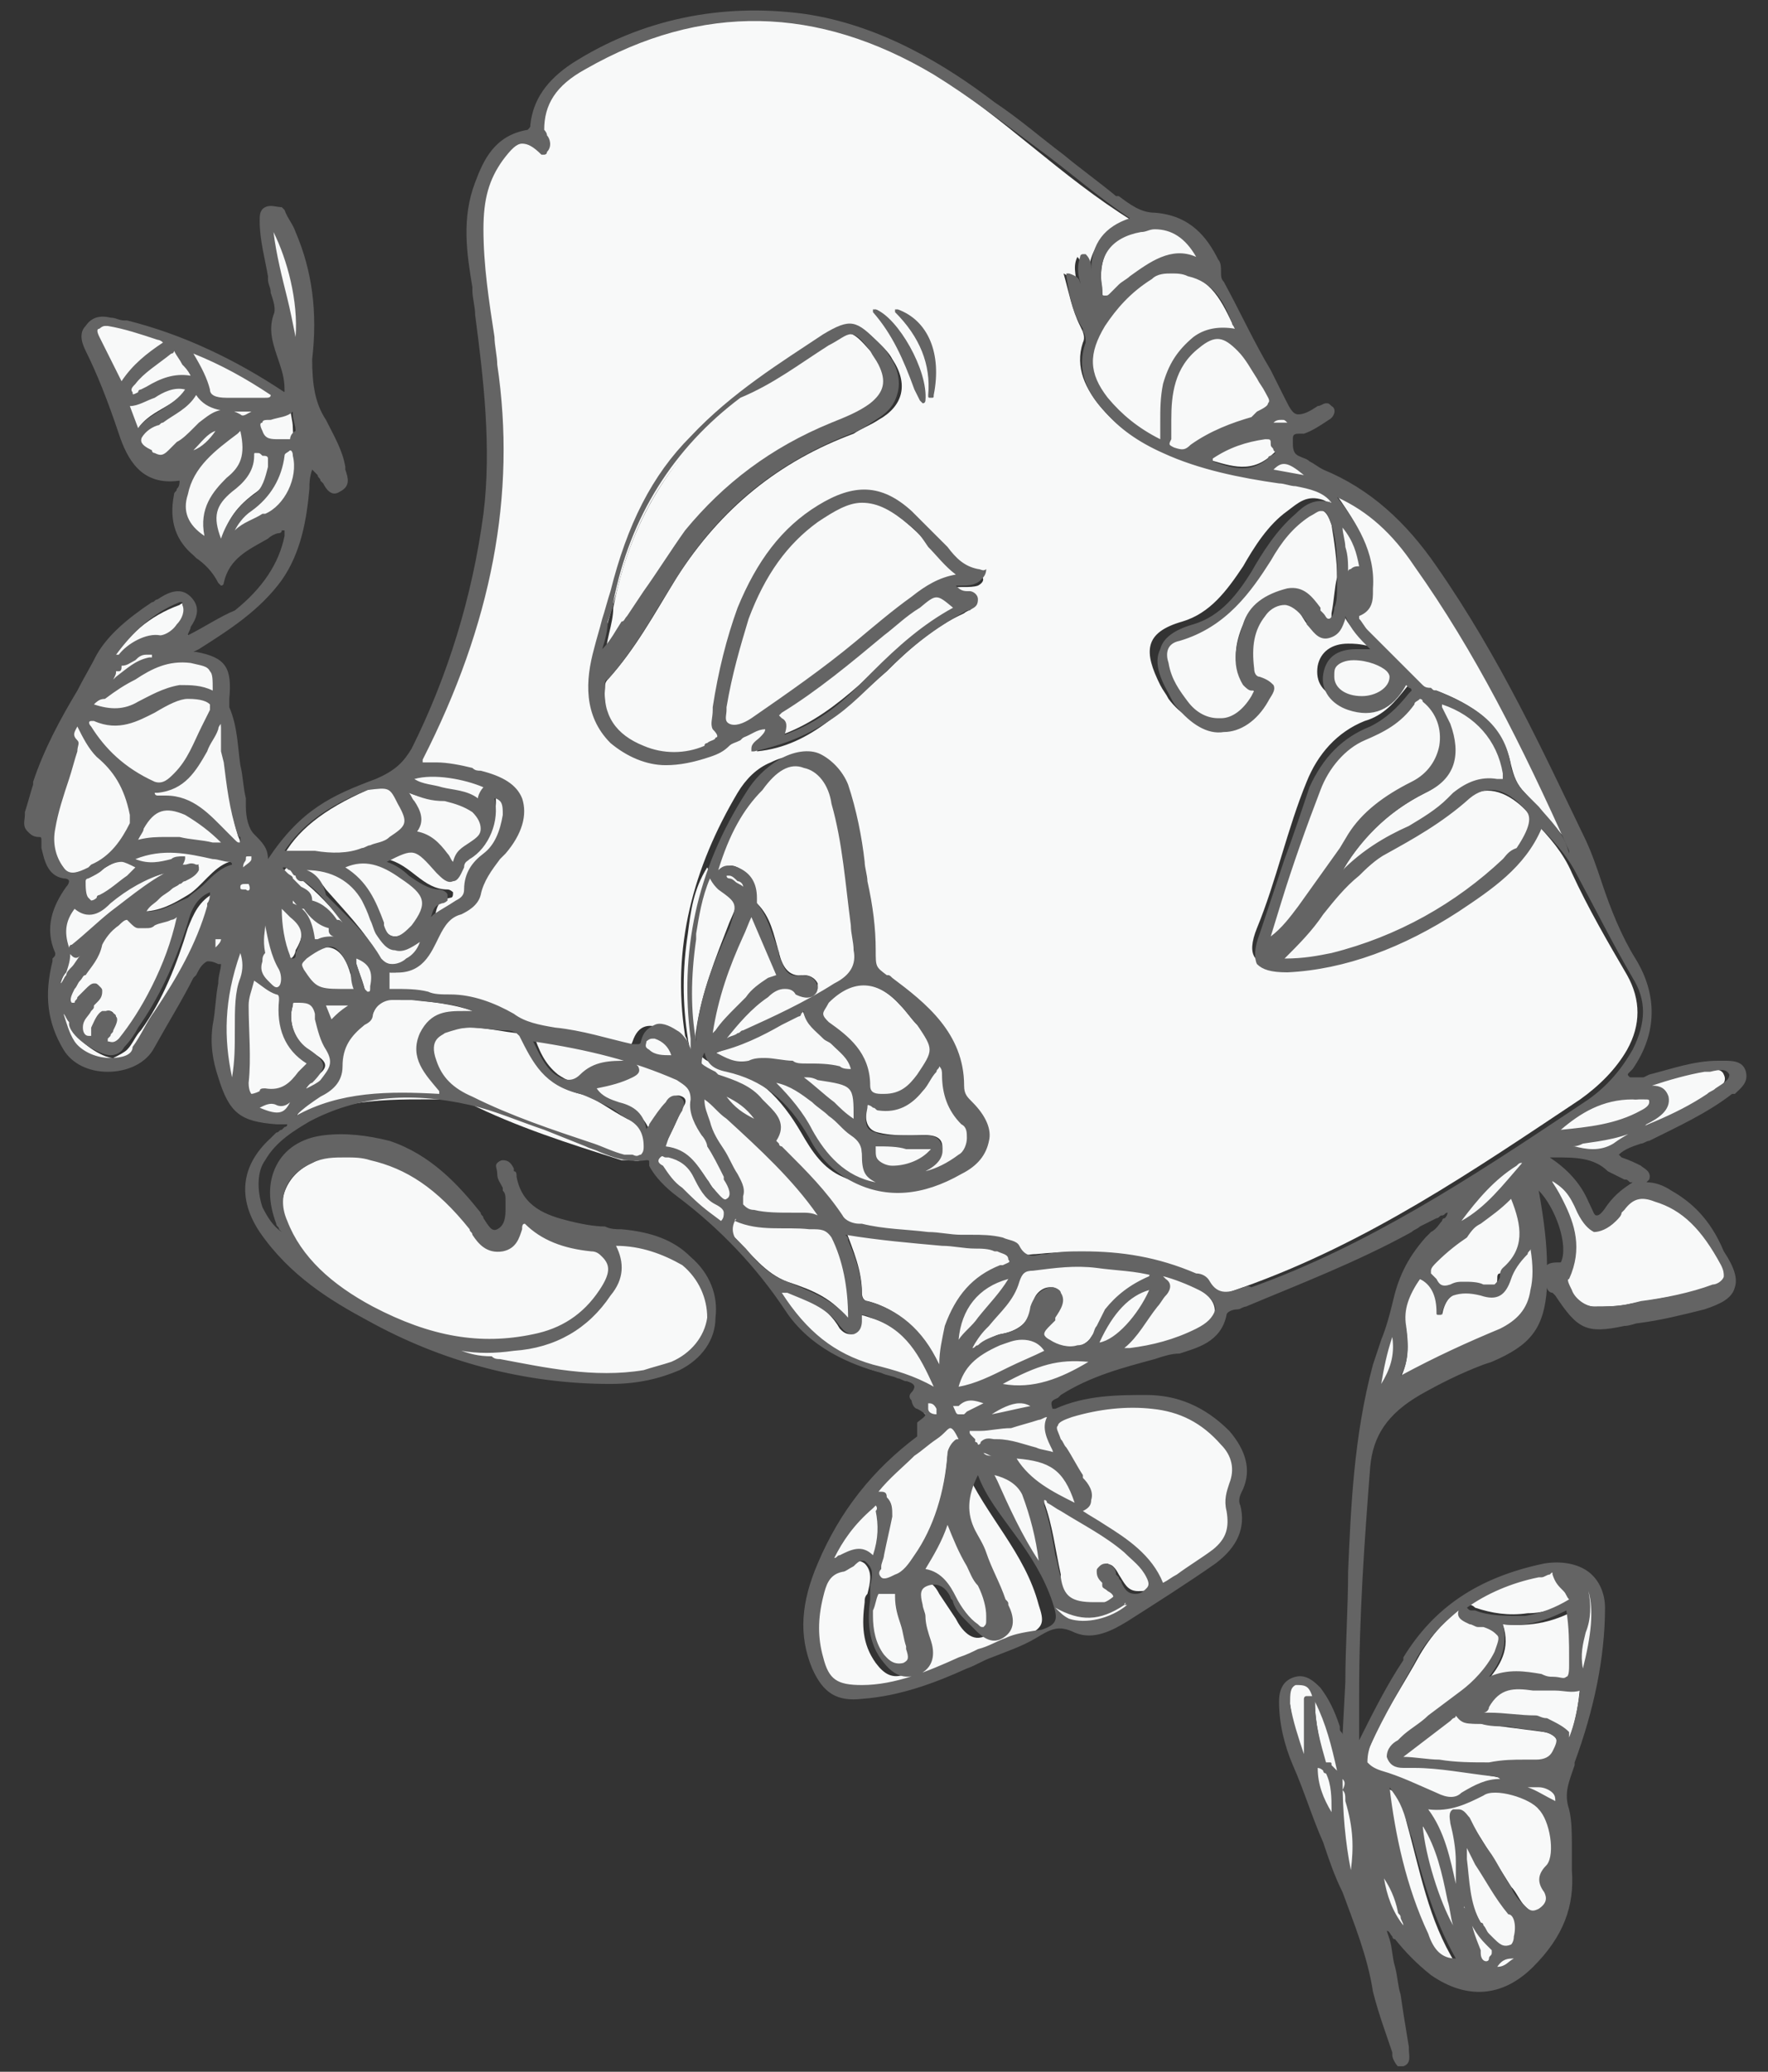<?xml version="1.0" encoding="UTF-8"?> <!-- Generator: Adobe Illustrator 24.2.3, SVG Export Plug-In . SVG Version: 6.00 Build 0) --> <svg xmlns="http://www.w3.org/2000/svg" xmlns:xlink="http://www.w3.org/1999/xlink" id="Layer_1" x="0px" y="0px" viewBox="0 0 64 75" style="enable-background:new 0 0 64 75;" xml:space="preserve"><rect x="0" y="0" width="64" height="75" fill="#333333" stroke="none"/> <style type="text/css"> .st0{fill:#F8F9F9;} .st1{fill:#646464;} </style> <path class="st0" d="M48.2,18.1c-0.3-0.5-0.8-0.6-1.4-0.7c-1.6-0.2-3.3-0.4-4.8-1.1c-0.8-0.4-1.5-0.8-2.1-1.5 c-0.6-0.7-1-1.5-0.7-2.4c0.1-0.2,0-0.4-0.1-0.6c-0.3-0.6-0.4-1.2-0.6-1.9c0.4,0.2,0.3,0.5,0.4,0.7c0,0,0.1-0.1,0.1-0.1 c0-0.4-0.2-0.8,0-1.2c0.3,0.3,0,0.8,0.4,1.2c-0.1-1.2,0.3-2.1,1.6-2.5c-2.6-1.6-4.7-3.8-7.3-5.4c-4.2-2.5-8.4-2.6-12.7-0.2 c-0.9,0.5-1.6,1.2-1.5,2.3c0,0.3,0.3,0.5,0.1,0.8C19,5,18.6,5,18,5.8c-0.6,0.7-0.7,1.6-0.7,2.5c0,1.7,0.3,3.3,0.5,5 c0.7,5-0.5,9.7-2.7,14.2c0,0.1,0,0.1-0.1,0.2c0.7,0.1,1.3,0.1,2,0.3c0.1,0,0.2,0.1,0.3,0.1c2,0.4,1.6,1.8,0.7,2.8 c-0.4,0.5-0.9,0.9-1,1.6c0,0.3-0.3,0.5-0.6,0.6c-0.4,0.2-0.6,0.5-0.8,0.9c-0.3,0.7-0.7,1.3-1.6,1.2c-0.3,0-0.2,0.3-0.2,0.5 c0,0.2,0,0.3,0.2,0.3c0.7-0.1,1.4,0.1,2.1,0.1c0.8,0,1.5,0.2,2.2,0.6c0.5,0.3,1,0.5,1.5,0.5c0.9,0.1,1.8,0.3,2.7,0.6 c0.1,0,0.3,0.2,0.4-0.1c0.2-0.6,0.6-0.7,1.2-0.4c0.1,0.1,0.3,0.3,0.4,0.4c0.1,0.1,0.1,0.3,0.3,0.5c0.2-0.3,0.1-0.5,0-0.7 c-0.5-3.2,0.3-6.1,1.9-8.8c0.3-0.5,0.7-0.9,1.2-1.1c1-0.5,1.9-0.2,2.3,0.8c0.5,1.1,0.5,2.3,0.7,3.5c0.1,0.8,0.2,1.7,0.3,2.5 c0,0.8,0.1,0.7,0.6,1.1c1.3,1,2.5,2,2.6,3.8c0,0.3,0.1,0.5,0.3,0.6c0.8,0.9,0.7,1.8-0.4,2.4c-1.2,0.7-2.5,0.9-3.8,0.3 c-0.7-0.3-1.1-0.9-1.5-1.6c-0.7-1.2-1.6-2.2-3.1-2.5c-0.6-0.1-0.8-0.6-0.7-1.2c0.2-1.4,0.7-2.6,1.2-3.9c0.4-0.9,0.4-0.9-0.4-1.5 c-0.2-0.1-0.3-0.3-0.4-0.5c-0.5,0.8-0.6,1.6-0.7,2.4c-0.2,1.3-0.2,2.5,0,3.8c0,0.1,0.1,0.3,0,0.4c-0.4,0.6,0.1,0.7,0.5,0.9 c0.6,0.2,1.2,0.4,1.6,0.9c0.3,0.4,0.9,0.7,0.5,1.3c-0.1,0.1,0.1,0.2,0.2,0.3c0.8,0.8,1.6,1.6,2.2,2.5c0.2,0.3,0.5,0.3,0.8,0.4 c1.2,0.2,2.4,0.3,3.6,0.4c0.5,0.1,1,0.1,1.5,0.2c0.2,0,0.5,0.1,0.5,0.2c0.3,0.6,0.7,0.3,1.2,0.3c1.9-0.2,3.7,0,5.4,0.7 c0.2,0.1,0.4,0.1,0.5,0.3c0.5,0.7,1,0.4,1.6,0.2c4.5-1.6,8.3-4.2,12.2-6.8c0.7-0.5,1.3-1.1,1.7-1.8c0.5-0.9,0.5-1.8,0-2.7 c-0.7-1.2-1.4-2.4-2-3.7c-0.3-0.7-0.8-1.3-1.4-1.9c-0.6,1.4-1.8,2.3-3,3.1c-1.8,1.2-3.9,2-6.1,2.1c-1,0.1-1.3-0.3-0.9-1.3 c0.7-1.7,1.1-3.6,1.8-5.3c0.4-1,1.1-1.8,2.1-2.2c0.7-0.2,1.1-0.7,1.5-1.2c0.3-0.3-0.2-0.4-0.3-0.6c-0.5,0.9-1.2,1.2-2.1,1 c-0.6-0.2-0.9-0.6-0.8-1.2c0.1-0.5,0.5-0.8,1.1-0.8c0.2,0,0.4,0,0.8,0.1c-0.5-0.5-1-0.9-1.1-1.6c-0.1,0-0.1,0-0.1,0.1 c-0.1,0.3-0.1,0.8-0.6,0.9c-0.4,0.1-0.6-0.4-0.8-0.7c-0.5-0.7-1.1-0.7-1.6,0c-0.5,0.6-0.6,1.3-0.5,2c0,0.2,0.1,0.4,0.3,0.4 c0.6,0.1,0.4,0.4,0.2,0.7c-0.8,1.3-2.2,1.3-3.1,0.1c-0.1-0.2-0.2-0.3-0.3-0.5c-0.6-1.2-0.6-1.9,0.8-2.3c1-0.3,1.6-1.1,2.2-2 c0.4-0.7,0.9-1.5,1.6-2c0.4-0.3,0.7-0.6,1.3-0.4C48.1,18.2,48.1,18.2,48.2,18.1z M34.4,21.3c0.1,0.3,0.3,0.3,0.5,0.4 c0.1,0,0.3,0,0.3,0.2c0,0.2-0.2,0.2-0.3,0.3c-1.1,0.5-2,1.3-2.8,2.1c-0.7,0.6-1.4,1.3-2.1,1.8c-0.8,0.6-1.6,1-2.6,1.1 c0.1-0.4,0.6-0.4,0.6-0.9c-0.4,0-0.8,0.2-1.1,0.4c-0.4,0.2-0.7,0.4-1.1,0.6c-1.2,0.5-2.5,0.5-3.5-0.5c-1-0.9-0.9-2.1-0.6-3.2 c0.2-0.7,0.4-1.4,0.6-2.1c0.5-2.1,1.4-4,2.9-5.5c1.4-1.5,3.1-2.6,4.8-3.7c0.9-0.6,1.1-0.6,1.9,0.2c0.1,0.1,0.3,0.3,0.4,0.5 c0.6,0.9,0.4,1.7-0.5,2.2c-0.3,0.2-0.6,0.3-0.9,0.5c-2.7,1-4.8,2.7-6.4,5.2c-0.8,1.3-1.5,2.6-2.5,3.7c-0.1,0.1-0.1,0.2-0.1,0.3 c-0.1,1.1,0.4,1.9,1.5,2.3c0.8,0.3,1.5,0.3,2.3,0c0.4-0.1,0.8-0.2,0.4-0.8c-0.1-0.2,0-0.5,0-0.7c0.2-1.2,0.5-2.4,0.9-3.5 c0.6-1.5,1.4-2.8,2.8-3.7c1.2-0.8,2.1-0.7,3.2,0.2c0.4,0.3,0.7,0.7,1,1c0.4,0.4,0.8,0.9,1.4,1.1c0.3,0.1,0.2,0.3,0,0.4 C35.1,21.3,34.7,21.2,34.4,21.3z M33.4,14.4c-0.5-1.2-0.9-2.3-1.7-3.2C32.4,11.5,33.5,13.4,33.4,14.4z M33.7,14.3 c0.1-1.2-0.4-2.2-1.2-3C33.6,11.8,34,12.9,33.7,14.3z"></path> <path class="st0" d="M18.9,43.9c-0.2,0.5-0.2,1.1-0.7,1.2c-0.6,0.1-0.8-0.4-1.1-0.7c-1-1.2-2.1-2.2-3.6-2.5 c-0.8-0.1-1.5-0.2-2.2,0.2c-0.9,0.4-1.3,1.3-1,2.3c0.6,1.5,1.7,2.5,3.1,3.2c1.9,1,3.8,1.5,5.9,1c1-0.2,1.9-0.8,2.5-1.7 c0.4-0.6,0.4-1,0-1.6c-0.1-0.2-0.2-0.2-0.4-0.3C20.4,44.9,19.6,44.6,18.9,43.9z"></path> <path class="st0" d="M25.8,31.7c0.3-0.2,0.5-0.5,0.9-0.3c0.4,0.2,0.6,0.5,0.6,1c0,0.1,0,0.2,0.1,0.3c0.5,0.5,0.6,1.1,0.8,1.8 c0.1,0.4,0.3,0.9,0.9,0.8c0.2,0,0.4,0.1,0.5,0.3c0,0.1,0,0.2,0,0.2c-0.2,0.2-0.4,0.1-0.6,0c-0.4-0.3-0.8-0.1-1.2,0.1 c-0.6,0.4-1.1,1-1.7,1.7c0.4,0,0.6-0.1,0.9-0.3c1.1-0.5,2.3-1,3.3-1.7c0.5-0.3,0.8-0.7,0.7-1.3c-0.2-1.8-0.3-3.6-0.8-5.3 c-0.4-1.6-1.7-1.9-2.8-0.7C26.6,29.3,26.1,30.4,25.8,31.7z"></path> <path class="st0" d="M39,54.6c1.1,0.8,2.5,1.3,3,2.8c0.6-0.4,1.3-0.8,1.9-1.2c0.5-0.4,0.7-0.9,0.6-1.5c-0.1-0.3-0.1-0.6,0.1-0.9 c0.3-0.6,0.1-1.1-0.3-1.6c-0.7-0.8-1.6-1.2-2.5-1.3c-1-0.1-2,0-3,0.3c-0.6,0.2-0.7,0.4-0.4,1c0.3,0.5,0.5,0.9,0.8,1.4 C39.3,53.8,39.8,54.2,39,54.6z"></path> <path class="st0" d="M46.2,34.8c0.8,0.1,1.4,0,2-0.2c2.4-0.6,4.5-1.7,6.3-3.4c0.1-0.1,0.3-0.3,0.4-0.4c0.6-0.7,0.7-1.1,0.3-1.5 c-0.7-0.7-1.5-0.9-2.1-0.4c-0.9,0.8-2,1.4-3,1.9c-0.4,0.2-0.7,0.5-1,0.8C48,32.6,47.3,33.7,46.2,34.8z"></path> <path class="st0" d="M48.3,17.8c0.7,1,1.4,2,1.3,3.3c0,0.4,0,0.7-0.4,0.9c-0.2,0.1-0.1,0.2-0.1,0.3c0.1,0.2,0.2,0.3,0.3,0.5 c0.7,0.7,1.4,1.4,2.1,2.1C51.6,25,51.8,25,52,25c1.3,0.5,2.4,1.2,2.7,2.7c0.1,0.4,0.2,0.7,0.5,1c0.6,0.7,1.3,1.4,1.8,2.1 c0.2-0.2,0.1-0.3,0-0.4c-1.7-3.5-3.4-7.1-5.6-10.3c-0.8-1.1-1.7-2-3-2.6C48.3,17.7,48.3,17.8,48.3,17.8z"></path> <path class="st0" d="M34.9,53.1c-0.4,0.9-0.5,1.6-0.2,2.3c0.4,0.8,0.9,1.6,1.1,2.5c0.1,0.4,0.4,1-0.1,1.3c-0.5,0.3-0.9-0.2-1.1-0.6 c-0.2-0.3-0.4-0.6-0.6-0.9c-0.2-0.4-0.5-0.6-0.9-0.4c-0.4,0.2-0.3,0.5-0.3,0.8c0.1,0.5,0.2,0.9,0.3,1.4c0.1,0.4,0.1,0.9-0.3,1.1 c-0.5,0.2-0.8,0-1.1-0.4c-0.5-0.7-0.5-1.4-0.4-2.2c0-0.1,0-0.2,0.1-0.3c0.1-0.4,0.2-0.8-0.1-1.1c-0.4-0.3-0.6,0.2-0.9,0.3 c-0.6,0.1-0.7,0.6-0.8,1c-0.2,0.7-0.2,1.5,0,2.2c0.3,0.8,0.6,1.1,1.5,1.1c1.6,0,2.9-0.7,4.3-1.3c0.6-0.3,1.2-0.5,1.8-0.7 c0.6-0.3,0.6-0.5,0.4-1.1C37.1,56.2,35.7,54.9,34.9,53.1z"></path> <path class="st0" d="M56.3,65.4c0.1-0.5-0.1-0.8-0.6-0.8c-1.5-0.2-3-0.7-4.6-0.6c0,0-0.1,0-0.1,0c-0.3-0.1-0.6,0-0.7-0.4 c-0.1-0.3,0.3-0.4,0.5-0.6c0.7-0.6,1.5-1.1,2.3-1.7c0.5-0.4,1-0.9,1.2-1.5c0.3-0.6,0.1-0.9-0.5-1.1c-0.2,0-0.3-0.1-0.5-0.1 c-0.2-0.1-0.4-0.1-0.3-0.4c0.1-0.2,0.3-0.1,0.4,0c0.6,0.2,1.2,0.3,1.9,0.2c0.6,0,1.2-0.2,1.8-0.6c-0.2-0.3-0.5-0.5-0.6-0.9 c-0.1-0.4-0.4-0.1-0.6-0.1c-1.9,0.5-3.5,1.4-4.5,3.1c-0.6,1.1-1.3,2.1-1.8,3.3c-0.3,0.6-0.2,0.8,0.4,1.1c0.7,0.3,1.3,0.6,2,0.8 c0.3,0.1,0.7,0.2,1,0C54.1,64.2,55.2,64.6,56.3,65.4z"></path> <path class="st0" d="M22,45c0.5,0.7,0.4,1.3,0,1.9c-0.8,1.2-2,1.8-3.4,1.9c-0.8,0.1-1.6,0-2.4-0.1c0.5,0.4,1.2,0.5,1.8,0.6 c1.7,0.4,3.5,0.7,5.3,0.4c0.4-0.1,0.7-0.2,1.1-0.3c1.6-0.7,1.8-2.7,0.4-3.7C24,45.3,23.1,45,22,45z"></path> <path class="st0" d="M55.8,42.4c0.3,0.5,0.5,0.8,0.7,1.1c0.4,0.9,0.7,1.8,0.2,2.7c-0.2,0.4,0.5,1.1,1,1.1c0.4,0,0.9,0,1.3-0.1 c1-0.2,2.1-0.3,3.1-0.7c0.5-0.2,0.6-0.5,0.4-0.9c-0.6-1-1.3-1.9-2.5-2.3c-0.5-0.2-0.9-0.1-1.2,0.4c-0.1,0.1-0.2,0.3-0.3,0.4 c-0.5,0.6-0.9,0.5-1.2-0.2C56.8,42.9,56.6,42.7,55.8,42.4z"></path> <path class="st0" d="M42.1,16c0.1-0.7,0-1.4,0.1-2c0.2-0.7,0.5-1.2,1-1.7c0.5-0.4,1-0.5,1.6-0.2c-0.5-1-0.8-1.9-1.9-2.2 c-0.5-0.1-1-0.2-1.4,0.2c-0.7,0.5-1.3,1-1.7,1.7c-0.6,1-0.6,1.8,0.1,2.7C40.5,15.2,41.2,15.6,42.1,16z"></path> <path class="st0" d="M45.9,34.1c0.5-0.3,0.9-0.8,1.2-1.2c0.6-0.8,1.2-1.7,1.8-2.5c0.6-0.8,1.4-1.4,2.3-1.9c1.3-0.6,1.4-2.1,0.4-3.1 c-0.2-0.2-0.4-0.1-0.5,0.1c-0.4,0.6-1.1,0.9-1.7,1.2c-0.9,0.4-1.4,1.1-1.7,2c-0.6,1.7-1.2,3.5-1.8,5.3C45.9,33.9,45.9,34,45.9,34.1z "></path> <path class="st0" d="M48.4,20.9c0-0.6-0.1-1.3-0.2-1.9c-0.2-0.6-0.4-0.7-1-0.3c-0.6,0.4-1,1-1.4,1.6c-0.7,1.3-1.7,2.4-3.2,2.9 c-0.4,0.1-0.6,0.5-0.5,0.9c0.1,0.5,0.4,1,0.7,1.4c0.8,0.9,1.9,0.9,2.5-0.2c0.1-0.2,0.2-0.3-0.1-0.4c-0.1,0-0.2-0.1-0.2-0.2 c-0.4-0.7-0.3-1.4,0-2.1c0.2-0.6,0.7-1,1.4-1.1c0.5,0,0.8,0.4,1.1,0.8c0.1,0.2,0.2,0.4,0.4,0.4c0.3,0,0.3-0.3,0.3-0.5 C48.3,21.7,48.3,21.3,48.4,20.9z"></path> <path class="st0" d="M22.9,42c0.3,0.1,0.5-0.1,0.5-0.4c0-0.5-0.2-0.9-0.7-1.1c-0.6-0.3-1.2-0.8-1.7-0.9c-1.2-0.3-1.7-1.1-2.1-2 c0-0.1-0.1-0.1-0.2-0.2c-0.9-0.1-1.8-0.4-2.7,0c-0.5,0.2-0.5,0.7-0.4,1.1c0.2,0.7,0.7,1.1,1.3,1.4c1.8,0.9,3.7,1.5,5.6,2.1 C22.7,42,22.8,42,22.9,42z"></path> <path class="st0" d="M35.1,48.9c0.4-0.2,0.7-0.5,1.1-0.6c0.6-0.1,1.1-0.4,1.2-1.1c0-0.3,0.3-0.6,0.6-0.6c0.1,0,0.2,0,0.3,0.1 c0.1,0.3-0.1,0.6-0.2,0.8c0,0,0,0.1-0.1,0.1c-0.2,0.3-0.8,0.4-0.2,0.9c0.5,0.4,1.4,0.4,1.7-0.1c0.2-0.3,0.4-0.7,0.6-1 c0.4-0.6,0.9-0.9,1.5-1.1c0.2-0.1,0.4-0.1,0.5,0.1c0.2,0.2,0,0.4-0.1,0.5c-0.5,0.8-1,1.6-1.8,2.2c1-0.2,2.1-0.4,3.1-0.9 c0.9-0.4,0.9-1.1,0-1.6c-1.1-0.6-2.3-0.8-3.6-0.9c-0.8-0.1-1.6,0-2.4,0.1c-0.3,0.1-0.5,0.1-0.6,0.5c-0.2,0.7-0.7,1.2-1.2,1.7 C35.4,48.2,35.1,48.5,35.1,48.9C35,48.8,35,48.9,35.1,48.9z"></path> <path class="st0" d="M34.1,49.6c0-0.5,0-1.1,0.2-1.6c0.3-1,0.9-1.7,1.9-2.1c0.2-0.1,0.5-0.1,0.5-0.4c0-0.3-0.3-0.3-0.6-0.4 c-0.2-0.1-0.5-0.1-0.7-0.1c-1.6-0.1-3.2-0.2-4.8-0.5c0.3,0.8,0.6,1.5,0.6,2.3c0,0.2,0.1,0.3,0.2,0.3c1.2,0.3,2,1.2,2.6,2.3 c0,0.1,0.1,0.1,0.1,0.1C34,49.6,34.1,49.6,34.1,49.6z"></path> <path class="st0" d="M3.1,34.5c-0.1,0-0.2,0.1-0.3,0c-0.1-0.1,0-0.2,0-0.2c1.4-0.9,2.4-2.3,4-2.9c0.1,0,0.2-0.1,0.4-0.1 c-0.2,0.3-0.5,0.3-0.7,0.5c-0.2,0.2-0.5,0.3-0.8,0.5c-0.2,0.2-0.5,0.4-0.6,0.7c0.7,0,1.2-0.3,1.7-0.6c0.5-0.3,0.9-1,1.5-1.2 c0.2,0,0.1-0.3,0-0.3C7.1,30.8,6,30.4,4.6,31c0.7,0.4,1.3,0.2,2,0.1c-0.1,0.4-0.4,0.4-0.6,0.5c-0.8,0.2-1.5,0.6-2.1,1.1 c-0.4,0.3-0.8,0.6-1.2,0.1c-0.4,0.5-0.4,1.1-0.3,1.7c0.1,0.3,0.1,0.5-0.1,0.8c-0.4,0.9-0.3,1.8,0.2,2.6c0.4,0.8,2,1,2.5,0.2 c1-1.7,2.2-3.2,2.7-5.1c0.1-0.2,0.1-0.5,0.1-0.7c-0.6,0.3-0.8,0.8-1,1.3c-0.4,1.3-0.9,2.6-1.7,3.7c-0.2,0.2-0.3,0.5-0.5,0.7 c-0.1,0.1-0.3,0.2-0.5,0.3c-0.4,0-1.3-0.6-1.4-1c0-0.1,0-0.2-0.1-0.2c-0.5-0.5-0.3-1,0-1.5C2.8,35.1,3.1,35,3.1,34.5 C3.1,34.6,3.1,34.6,3.1,34.5z"></path> <path class="st0" d="M51.5,65.4c0.8,0.9,1,2.1,1.3,3.3c0.2,0.7,0.2,1.5,0.6,2.1c0.1,0.2,0.2,0.4,0.4,0.4c0.2,0,0.2-0.2,0.3-0.4 c0.2-0.2-0.1-0.3-0.2-0.4c-0.6-0.7-0.8-1.5-0.9-2.3c-0.1-0.7,0-1.3-0.3-2c0-0.1-0.1-0.3,0.1-0.4c0.2-0.1,0.3,0.1,0.4,0.2 c0.5,0.8,1,1.6,1.5,2.4c0.2,0.2,0.3,0.5,0.5,0.7c0.2,0.2,0.4,0.4,0.7,0.1c0.3-0.2,0.4-0.5,0.2-0.7c-0.2-0.4-0.2-0.6,0.1-0.9 c0.4-0.4,0.2-1.7-0.3-2.1c-0.4-0.4-1.7-0.8-2.2-0.5C53,65.4,52.3,65.6,51.5,65.4L51.5,65.4z"></path> <path class="st0" d="M17.6,36.8c-0.8-0.4-1.7-0.5-2.6-0.6c-0.2,0-0.3,0-0.5,0c-0.5-0.1-0.8,0-1,0.5c0,0.1-0.2,0.2-0.3,0.3 c-0.6,0.4-0.9,0.9-0.9,1.6c0,0.5-0.4,0.7-0.8,1c-0.4,0.2-0.7,0.6-0.9,1.1c1.8-1,3.7-0.9,5.7-0.9c-0.6-0.7-1.3-1.3-0.9-2.2 C15.9,36.6,16.8,37,17.6,36.8z"></path> <path class="st0" d="M21.3,39.3c0.7,0.7,1.8,0.6,2.2,1.6c0.3-0.4,0.5-0.8,0.8-1.1c0.1-0.1,0.2-0.2,0.4-0.1c0.2,0.1,0.1,0.3,0,0.4 c-0.2,0.5-0.4,0.9-0.7,1.5c1,0,1.3,0.7,1.8,1.4c0.2,0.2,0.4,0.7,0.7,0.5c0.3-0.2,0.1-0.6-0.1-0.9c-0.3-0.5-0.5-1-0.8-1.5 c-0.2-0.4-0.5-0.8-0.4-1.3c0.1-0.5-0.2-0.7-0.5-0.9c-1.7-0.8-3.5-1.2-5.4-1.5c0.2,0.6,0.4,1.1,0.9,1.5c0.3,0.2,0.6,0.4,1,0 c0.4-0.4,1-0.4,1.6-0.4c0.1,0,0.2,0.1,0.2,0.1c0.1,0.1-0.1,0.2-0.2,0.3C22.3,39.1,21.9,39.2,21.3,39.3z"></path> <path class="st0" d="M55.5,45.1c-0.3,0.4-0.8,0.8-0.9,1.3c-0.2,0.5-0.5,0.6-0.9,0.5c-0.7-0.2-1.3-0.3-1.5,0.7c0-0.6-0.3-1.1-0.8-1.3 c-0.4,0.5-0.7,1.1-0.5,1.8c0.1,0.7,0.1,1.4-0.4,2.1c1.4-0.8,2.6-1.3,3.9-1.8c0.7-0.3,1-0.8,1.2-1.5C55.6,46.3,55.6,45.7,55.5,45.1z"></path> <path class="st0" d="M32,39.8c0.7,0,1-0.3,1.3-0.8c0.7-1,0.7-1-0.1-1.9c-0.2-0.2-0.4-0.5-0.6-0.7c-0.9-1-1.8-1-2.8-0.1 c-0.3,0.3-0.3,0.6,0,0.8c0.8,0.5,1.4,1.1,1.5,2.2C31.3,39.7,31.8,39.7,32,39.8z"></path> <path class="st0" d="M42.3,15.2c0,0.2,0,0.3,0,0.5c0,0.2-0.1,0.4,0.2,0.6c0.3,0.1,0.5,0,0.7-0.2c0.7-0.5,1.6-0.8,2.4-1 c0.5-0.2,0.6-0.4,0.3-0.9c-0.3-0.5-0.6-1.1-1-1.5c-0.5-0.6-0.9-0.6-1.6-0.1C42.5,13.2,42.3,14.2,42.3,15.2z"></path> <path class="st0" d="M2.8,26c-0.2,0.3-0.5,0.5-0.2,0.8c0,0,0,0.2,0,0.3C2.4,28.1,2.1,29,1.9,30c-0.1,0.5,0,1,0.3,1.4 c0.3,0.4,0.8,0.1,1.2,0c0.7-0.3,1.1-0.9,1.4-1.5c0.1-0.1,0-0.3,0-0.4c-0.2-0.9-0.5-1.6-1.2-2.2C3.2,27,3,26.6,2.8,26z"></path> <path class="st0" d="M6.6,33c-0.4,0.2-0.7,0.3-1,0.4c-0.2,0.1-0.4,0-0.6,0.1c-0.2,0.1-0.2-0.4-0.5-0.2c-0.3,0.3-0.8,0.6-0.9,0.9 c-0.1,0.5-0.5,0.9-0.8,1.3c-0.1,0.1-0.2,0.2-0.2,0.4c-0.1,0.2-0.2,0.5,0,0.7c0.3,0.2,0.3-0.2,0.5-0.4c0.1-0.1,0.2-0.4,0.4-0.3 c0.2,0.2-0.1,0.4-0.2,0.5c-0.2,0.2-0.4,0.4-0.5,0.7c0,0.2,0.1,0.4,0.3,0.4c0.3,0.1,0.2-0.1,0.3-0.3C3.6,37,3.7,36.5,4,36.6 c0.3,0.1,0,0.5-0.1,0.8c0,0.1-0.2,0.2-0.1,0.4c0.2,0.2,0.4,0,0.5-0.1c0.5-0.6,0.9-1.3,1.3-1.9C6.1,34.9,6.4,34,6.6,33z"></path> <path class="st0" d="M34.9,52.2c-0.5-0.9-0.5-0.8-1.2-0.2c-0.7,0.7-1.6,1.2-2.2,2.1c0.6,0,0.7,0.3,0.6,0.8c0,0.6-0.2,1.2-0.4,1.8 c0,0.2-0.2,0.4,0.1,0.6c0.2,0.2,0.4,0.1,0.6-0.1c0.3-0.2,0.5-0.5,0.7-0.7c0.7-1.2,1.1-2.4,1.2-3.8C34.5,52.3,34.6,52.2,34.9,52.2z"></path> <path class="st0" d="M39.5,58.1c0.1,0,0.3,0,0.5-0.1c0.3-0.1,0.6-0.2,0.2-0.6c0,0-0.1-0.1-0.1-0.1c-0.1-0.2-0.3-0.4-0.1-0.6 c0.2-0.2,0.4,0.1,0.5,0.3c0.2,0.3,0.3,0.6,0.7,0.6c0.2,0,0.4,0,0.5-0.2c0.1-0.2,0.1-0.3,0-0.5c-0.2-0.4-0.5-0.6-0.8-0.9 c-0.9-0.7-1.9-1.2-2.8-1.8c-0.1-0.1-0.2-0.2-0.3-0.1c-0.1,0.1-0.1,0.2,0,0.3c0.3,0.8,0.4,1.7,0.6,2.6C38.3,57.9,38.6,58.1,39.5,58.1 z"></path> <path class="st0" d="M30.8,47.9c0.1-1.2-0.1-2.3-0.6-3.2c-0.2-0.4-0.6-0.3-0.9-0.4c-0.9-0.1-1.8,0.1-2.6-0.3c-0.1-0.1-0.2,0-0.2,0.1 c-0.1,0.2-0.1,0.5,0.1,0.7c0.6,0.6,1.1,1.3,1.9,1.6C29.4,46.7,30.2,47,30.8,47.9z"></path> <path class="st0" d="M6.8,25.2c-0.4,0-0.8,0.2-1.2,0.5c-0.7,0.4-1.3,0.6-2.1,0.3c-0.1,0-0.2-0.1-0.3,0c-0.1,0.1,0,0.2,0,0.3 c0.5,1,1.4,1.6,2.3,2.1c0.3,0.1,0.6-0.1,0.8-0.3c0.7-0.6,0.9-1.5,1.3-2.3C7.8,25.4,7.5,25.2,6.8,25.2z"></path> <path class="st0" d="M48.5,31.7c0.7-0.7,1.6-1.3,2.6-1.7c0.6-0.3,1.1-0.7,1.6-1.1c0.4-0.4,0.9-0.6,1.5-0.5c0.4,0.1,0.3-0.1,0.3-0.3 c-0.2-1.3-1.2-2.4-2.5-2.7c0.1,0.3,0.3,0.6,0.4,0.9c0.5,1,0.2,1.9-0.8,2.4c-1.4,0.7-2.4,1.7-3.1,3C48.4,31.6,48.5,31.7,48.5,31.7z"></path> <path class="st0" d="M28.1,46.6c0.8,1.5,1.9,2.5,3.5,3c0.8,0.2,1.7,0.5,2.4,1c-0.5-1.2-1-2.5-2.5-2.9c-0.3-0.1-0.5-0.2-0.5,0.2 c0,0.2,0,0.4-0.2,0.4c-0.2,0-0.3-0.1-0.4-0.2C29.9,47.2,29,46.9,28.1,46.6z"></path> <path class="st0" d="M29.8,44c-1.2-1.7-2.8-3-4.3-4.5c-0.1,0.5,0,0.8,0.1,1.1c0.3,0.6,0.7,1.3,1,1.9c0.1,0.2,0.3,0.5,0.2,0.8 c-0.2,0.5,0.1,0.5,0.5,0.6C28.1,44.1,28.9,44,29.8,44C29.7,44,29.8,44,29.8,44z"></path> <path class="st0" d="M10.2,31.1c1-0.2,2,0.3,3-0.2c0.3-0.1,0.7-0.2,1-0.5c0.7-0.5,0.7-0.6,0.3-1.4c-0.4-0.7-0.4-0.7-1.2-0.4 C11.7,29.3,10.7,30.1,10.2,31.1z"></path> <path class="st0" d="M50.6,63.7c1.1,0,2.2,0.3,3.3,0.2c0.5,0,1.1-0.1,1.6-0.1c0.3,0,0.5-0.1,0.7-0.3c0.3-0.4,0.2-0.7-0.3-0.8 c-0.8-0.1-1.5-0.2-2.3-0.3c-0.3,0-0.6,0-0.8-0.2c-0.1-0.2-0.2,0-0.2,0c-0.1,0-0.1,0.1-0.2,0.1c-0.6,0.4-1.2,0.9-1.8,1.3 C50.6,63.6,50.6,63.6,50.6,63.7z"></path> <path class="st0" d="M33,42.6c0.7,0,1.3-0.3,1.8-0.7c0.4-0.4,0.5-1,0.1-1.4c-0.5-0.5-0.7-1-0.6-1.7c0-0.2,0-0.4-0.2-0.5 c-0.2,0.4-0.4,0.7-0.7,1c-0.4,0.5-0.9,0.8-1.5,0.7c-0.2,0-0.5-0.3-0.5,0c-0.1,0.4-0.1,0.9,0.4,1c0.4,0.1,0.8,0.1,1.2,0.1 c0.4,0,1-0.1,1.1,0.3c0.1,0.5-0.4,0.7-0.8,0.9C33.2,42.5,33.1,42.6,33,42.6z"></path> <path class="st0" d="M54.7,43.2c-0.5,0.6-1.1,0.9-1.7,1.4c-0.4,0.3-0.8,0.6-1.1,1c-0.2,0.2-0.4,0.4-0.2,0.6c0.2,0.2,0.3,0.6,0.8,0.4 c0.3-0.2,0.8-0.1,1.1,0.1c0.3,0.1,0.6,0,0.6-0.4c0-0.1,0-0.2,0.1-0.2C55.4,45.2,55.1,44.2,54.7,43.2z"></path> <path class="st0" d="M9.1,35.4c-0.1,0.4-0.2,0.7-0.2,1c0,1,0,1.9,0,2.9c0,0.4,0.1,0.7,0.6,0.4c0.1,0,0.1-0.1,0.2-0.1 c0.9,0.2,1.2-0.6,1.7-1.1c-0.9-0.5-1.2-1.3-1.1-2.2c0-0.2,0-0.3-0.2-0.3C9.7,35.9,9.4,35.6,9.1,35.4z"></path> <path class="st0" d="M25.7,38.2c0.5,0.2,0.8,0.5,1.4,0.4c0.6-0.1,1.4,0,2.1,0.1c0.6,0.1,1.1,0.1,1.7,0.2c0-0.5-0.4-0.9-0.8-1.2 c-0.4-0.3-0.8-0.5-1-1c-0.1-0.3-0.3,0-0.4,0C27.8,37.2,26.8,37.8,25.7,38.2z"></path> <path class="st0" d="M54,61c0.7-0.5,1.5-0.2,2.3-0.1c0.5,0.1,0.7,0.1,0.6-0.6c0-0.7-0.2-1.4,0.3-2.1c-0.9,0.5-1.7,0.7-2.8,0.6 c0.3,0.9-0.1,1.5-0.6,2.1C53.9,60.9,54,60.9,54,61z"></path> <path class="st0" d="M50,64.7c0.3,1.9,0.6,3.7,1.4,5.5c0.3,0.5,0.6,1,1.3,0.9c-1-1.6-1.3-3.4-1.8-5.2C50.8,65.1,50.6,64.8,50,64.7z"></path> <path class="st0" d="M7.9,26c-0.2,0.4-0.4,0.8-0.6,1.1c-0.4,0.7-0.8,1.4-1.7,1.5c-0.1,0-0.2,0.1-0.2,0.2c0,0.1,0.1,0.2,0.2,0.2 c1.2-0.2,1.9,0.6,2.6,1.4c0.1,0.1,0.2,0.4,0.4,0.2c0.2-0.1,0-0.3,0-0.4c-0.3-1-0.4-2-0.5-3c0-0.4-0.1-0.7-0.1-1.1 C8,26,7.9,26,7.9,26z"></path> <path class="st0" d="M43.6,9.6C43,8.4,42.3,8,41.3,8.3c-1.1,0.2-1.6,1-1.4,2.2c0,0.1,0,0.4,0.2,0.4c0.2,0,0.2-0.1,0.4-0.2 c0.2-0.2,0.4-0.4,0.6-0.5C41.8,9.5,42.6,8.9,43.6,9.6z"></path> <path class="st0" d="M58.9,39.5c0.5,0.1,1.1-0.2,1.2,0.3c0.1,0.5-0.4,0.7-0.8,1c-0.9,0.5-1.8,0.5-2.8,0.6c-0.1,0-0.2,0-0.4,0.1 c0.7,0,1.4,0.5,2.2,0c1.1-0.7,2.4-1.1,3.4-1.8c0.3-0.2,0.9-0.4,0.7-0.8c-0.1-0.3-0.7-0.2-1.1-0.1C60.7,38.8,59.9,39.1,58.9,39.5z"></path> <path class="st0" d="M25.7,37.6c0.4-0.4,0.7-0.8,1-1.1c0.1-0.1,0.2-0.3,0.4-0.4c0.4-0.3,0.8-0.6,1.2-0.9c-0.3-0.8-0.6-1.5-1-2.4 C26.6,34.4,25.8,35.9,25.7,37.6z"></path> <path class="st0" d="M17.9,28.6c0.2,0.8-0.2,1.8-0.8,2.3c-0.1,0.1-0.2,0.2-0.3,0.4c-0.2,0.5-0.3,0.6-0.7,0.1c0,0,0,0,0,0 c-0.8-1-0.8-1-2.1-0.3c0.9,0.2,1.3,1.1,2.2,1.1c0.1,0,0.2,0.1,0.2,0.1c0,0.1,0,0.2-0.1,0.2c-0.5,0.1-0.5,0.4-0.6,0.9 c0.4-0.2,0.7-0.5,1.1-0.7c0.2-0.1,0.3-0.3,0.3-0.5c0-0.6,0.4-1,0.8-1.4c0.5-0.4,0.7-0.9,0.7-1.5C18.5,28.9,18.3,28.6,17.9,28.6 L17.9,28.6z"></path> <path class="st0" d="M27.6,39c0.7,0.5,1.2,1.1,1.6,1.9c0.6,1,1.4,1.9,2.7,2c0.3,0,0.6,0,0.9-0.2c-0.2,0-0.3,0-0.5,0 c-0.8,0-1-0.2-1.1-1c0-0.4-0.2-0.6-0.5-0.8c-0.5-0.3-0.9-0.8-1.4-1.1C29,39.4,28.4,39,27.6,39L27.6,39z"></path> <path class="st0" d="M12.3,31.4c0.9,0.4,1.2,1.2,1.5,2c0.1,0.2,0.2,0.5,0.5,0.5c0.3,0,0.5-0.2,0.7-0.4c0.6-0.9,0.5-1.3-0.4-1.8 C14,31.3,13.2,30.9,12.3,31.4z"></path> <path class="st0" d="M3.2,25.6c0.7,0.3,1.3,0.4,1.9,0c0.5-0.3,1-0.5,1.5-0.6c0.4-0.1,0.8,0,1.2,0.2C8,24.3,7.7,24,6.9,23.9 c-0.8-0.1-1.4,0.2-2.1,0.6C4.3,24.8,3.8,25.2,3.2,25.6z"></path> <path class="st0" d="M57.2,61c-0.4,0.2-0.9,0.1-1.4,0c-0.8,0-1.6-0.3-2.1,0.7c-0.1,0.1-0.3,0.2-0.5,0.3c0.8,0.1,1.5,0.2,2.2,0.3 c0.1,0,0.3,0,0.4,0.1c0.7,0.2,0.8,0.4,0.5,1.1c0,0.1-0.1,0.2-0.1,0.3C56.7,63.5,57.1,62.4,57.2,61z"></path> <path class="st0" d="M14.8,30.3c0.9,0,1.1,0.7,1.7,1.2c0-0.5,0.2-0.7,0.6-0.9c0.5-0.3,0.6-0.8,0.1-1.2c-0.3-0.3-0.7-0.4-1-0.4 c-0.5-0.1-0.9-0.1-1.4-0.3C14.7,29.2,15.5,29.6,14.8,30.3z"></path> <path class="st0" d="M7.7,19.6c-0.4-1,0-1.7,0.6-2.3c0.6-0.5,0.7-1,0.5-2c-0.9,0.7-1.9,1.2-2.1,2.4C6.5,18.5,6.8,19.2,7.7,19.6z"></path> <path class="st0" d="M34.3,54.9c-0.3,0.8-0.6,1.4-1,2c0.6,0.1,1,0.5,1.2,1c0.2,0.4,0.4,0.7,0.8,1c0.1,0.1,0.2,0.2,0.4,0.1 c0.2-0.1,0.1-0.3,0.1-0.4c0-0.4-0.2-0.8-0.3-1.2C35.1,56.6,34.6,55.8,34.3,54.9z"></path> <path class="st0" d="M9.4,14.8c-0.9-0.1-1.8,0.2-2.3-0.7c-0.4,0.6-0.9,0.9-1.5,1.2c-0.3,0.2-0.5,0.4-0.5,0.7c0,0.3,0.3,0.4,0.5,0.5 c0.2,0.1,0.5,0.1,0.7-0.1c0.3-0.3,0.5-0.6,0.8-0.8c0.4-0.4,0.8-0.9,1.5-0.5C8.8,15.2,9.1,15,9.4,14.8z"></path> <path class="st0" d="M53,66.4c0.1,1.1,0,2.2,0.6,3.2c0.1,0.1,0.1,0.3,0.2,0.4c0.2,0.3,0.5,0.6,0.9,0.4c0.2-0.1,0.3-1.1,0.1-1.3 C54.1,68.3,53.6,67.3,53,66.4z"></path> <path class="st0" d="M10.9,31.5c0.4,0.1,0.7,0.4,0.9,0.7c0.7,0.8,1.4,1.5,1.9,2.4c0.2,0.4,0.7,0.4,1.1,0.1c0.3-0.3,0.6-0.6,0.6-1.1 c-0.1,0.1-0.2,0.2-0.3,0.3c-0.5,0.5-1.1,0.4-1.4-0.2c-0.2-0.4-0.3-0.8-0.5-1.2c-0.4-0.8-1.1-1.1-2-1.2C11,31.4,10.9,31.4,10.9,31.5 L10.9,31.5z"></path> <path class="st0" d="M48.6,64.3c-0.2-1-0.4-2-0.9-2.9c-0.2-0.3-0.3-0.6-0.7-0.5c-0.4,0.1-0.4,0.5-0.3,0.8c0.1,0.8,0.3,1.5,0.7,2.4 c0-1,0-1.7,0-2.5c0.1,0,0.1,0,0.2,0c0,0.8,0.2,1.6,0.4,2.3l0,0c0.1,0,0.1,0,0.1,0.1l0,0C48.3,64.1,48.4,64.2,48.6,64.3L48.6,64.3z"></path> <path class="st0" d="M34.5,50.4c1.2-0.2,2.2-1,3.4-1.4c0-0.1,0-0.1,0-0.1c-0.5-0.6-1-0.6-1.7-0.3C35.2,49,34.8,49.5,34.5,50.4z"></path> <path class="st0" d="M4.3,14c0.4-0.7,1.1-1.2,1.8-1.7c-0.8-0.3-1.5-0.6-2.2-0.7c-0.4,0-0.6,0.2-0.4,0.6C3.8,12.8,4,13.3,4.3,14z"></path> <path class="st0" d="M31.5,58.4c0,0.5,0.1,1,0.4,1.5c0.2,0.3,0.5,0.5,0.9,0.4c0.4-0.1,0.2-0.5,0.2-0.7c-0.1-0.6-0.4-1.2-0.4-1.8 c0-0.5-0.5-0.1-0.7-0.3c-0.2-0.2-0.2,0.1-0.2,0.2C31.6,57.9,31.6,58.2,31.5,58.4z"></path> <path class="st0" d="M8.2,30.7c-0.5-0.6-0.9-1-1.5-1.3C6,29,5.5,29.2,5.1,29.9c-0.1,0.2-0.2,0.4-0.4,0.7c0.6-0.2,1.2-0.2,1.7-0.2 C7,30.5,7.6,30.6,8.2,30.7z"></path> <path class="st0" d="M6.7,12.6c0.4,0.5,0.7,0.9,0.8,1.5c0.1,0.3,0.5,0.3,0.7,0.4c0.6,0,1.3,0,2,0C9.1,13.7,8,13,6.7,12.6z"></path> <path class="st0" d="M10.9,39.7c0.3-0.2,0.5-0.3,0.8-0.5c0.3-0.3,0.6-0.7,0.3-1.2c-0.2-0.4-0.3-0.8-0.4-1.3 c-0.1-0.5-0.5-0.5-0.8-0.5c-0.2,0-0.2,0.1-0.2,0.2c-0.2,0.6,0.1,1.4,0.7,1.7c0.5,0.3,0.7,0.5,0.1,0.9c-0.2,0.1-0.3,0.4-0.5,0.6 C10.8,39.6,10.9,39.6,10.9,39.7z"></path> <path class="st0" d="M12.2,36c0.7,0,0.7,0,0.5-0.7c-0.3-1.1-0.9-1.3-1.8-0.6c-0.2,0.2-0.2,0.3-0.1,0.5C11.2,35.9,11.4,36,12.2,36z"></path> <path class="st0" d="M49,23.8c-0.5,0-0.8,0.1-0.8,0.7c0,0.5,0.5,0.8,1.1,0.8c0.6,0,1.1-0.4,1.1-0.8C50.4,24.1,49.7,23.8,49,23.8z"></path> <path class="st0" d="M56.1,41.1c1.1-0.1,2.3-0.1,3.3-0.7c0.2-0.1,0.5-0.3,0.4-0.5c-0.1-0.3-0.4-0.1-0.6-0.1 C58,39.6,57.1,40.3,56.1,41.1z"></path> <path class="st0" d="M26.1,44.4c0.3-0.4,0.2-0.7-0.2-1c-0.3-0.2-0.5-0.6-0.7-1c-0.2-0.4-0.5-0.6-1-0.7c-0.2,0-0.3-0.1-0.4,0 c-0.1,0.2,0,0.3,0,0.5c0.2,0.4,0.4,0.6,0.7,0.9C25,43.6,25.6,44,26.1,44.4z"></path> <path class="st0" d="M8.4,19.6c0.4-0.4,0.9-0.6,1.3-0.8c0.7-0.4,1.2-1.4,1-2.2c0-0.1,0-0.3-0.2-0.3c-0.2,0-0.3,0-0.3,0.3 C10,17.4,9.6,18,9,18.4C8.6,18.7,8.4,19.1,8.4,19.6z"></path> <path class="st0" d="M35.8,53.2c0.6,1.3,1.1,2.6,2,3.8c-0.2-1-0.3-2-0.7-3C36.9,53.5,36.4,53.4,35.8,53.2L35.8,53.2z"></path> <path class="st0" d="M8,19.7c0.2-0.9,0.6-1.4,1.3-1.9c0.4-0.3,0.5-0.7,0.6-1.2c0.1-0.4-0.2-0.3-0.4-0.4c-0.2-0.1-0.2,0.1-0.3,0.2 c-0.1,0.5-0.4,0.9-0.8,1.2C7.7,18.3,7.6,18.7,8,19.7z"></path> <path class="st0" d="M8.5,39.4c0.2-0.7,0.2-1.4,0.2-2.1c0-0.7,0-1.3,0.2-1.9C9,34.9,8.8,34.5,8.7,34C8.1,35.8,7.9,37.6,8.5,39.4z"></path> <path class="st0" d="M38.3,52.6c-0.2-0.5-0.6-0.9-0.2-1.5c-0.6,0.2-1.1,0.4-1.6,0.5c-0.5,0.1-1,0.1-1.5,0.2 c-0.1,0.2,0.1,0.4,0.2,0.5c0.1,0.2,0.2,0.4,0.4,0.1c0.1-0.2,0.3,0,0.5,0c0.7,0.1,1.4,0.3,2.1,0.5C38.2,52.7,38.2,52.6,38.3,52.6z"></path> <path class="st0" d="M9.7,7.9c0.2,1.8,0.7,3.4,1,5.1C11,11.4,10.6,9,9.7,7.9z"></path> <path class="st0" d="M4.4,24c0.1-0.4,0.9-0.8,1.4-0.8c0.4,0,1.1-0.8,1-1.2c0-0.2-0.2-0.2-0.3-0.1c-1.1,0.4-1.9,1.1-2.5,2.1 C4,24,4,24,4.1,24.1l0,0C4.2,23.9,4.2,23.8,4.4,24L4.4,24z"></path> <path class="st0" d="M39.8,49.2c-1.5-0.2-2.1,0-3.7,1C37.5,50.5,38.6,50,39.8,49.2z"></path> <path class="st0" d="M51.3,65.7c0.1,1.5,1,4.1,1.6,4.6C52.4,68.7,52.4,67,51.3,65.7z"></path> <path class="st0" d="M31.6,56.5c0.2-0.6,0.3-1.2,0.3-1.8c0-0.1,0-0.3-0.1-0.3c-0.1-0.1-0.2,0-0.3,0.1c-0.6,0.5-1.2,1.2-1.5,2.1 C30.6,56.4,31.1,55.8,31.6,56.5z"></path> <path class="st0" d="M43.6,16.6c0.8,0.2,1.6,0.6,2.4-0.1c0.1-0.1,0.3-0.2,0.2-0.4c-0.1-0.2-0.1-0.4-0.4-0.4 C45,15.9,44.3,16.1,43.6,16.6z"></path> <path class="st0" d="M36.5,52.6c0.5,1,1.5,1.5,2.5,2C38.7,53.1,38.1,52.7,36.5,52.6z"></path> <path class="st0" d="M39.6,48.8c0.8,0,1.8-1.1,2.2-2.2C40.9,46.7,40.2,47.4,39.6,48.8z"></path> <path class="st0" d="M34.5,48.9c0.6-1,1.6-1.6,2.1-2.7C35.3,46.4,34.5,47.5,34.5,48.9z"></path> <path class="st0" d="M31,40.7c0-1.6,0-1.6-1.4-1.8c-0.3,0-0.6,0-0.9,0C29.6,39.4,30.2,40.1,31,40.7z"></path> <path class="st0" d="M9.9,31.9c-0.3,0.1-0.4,0.3-0.4,0.7c0.1,0.7,0,1.4-0.2,2c-0.1,0.4,0,0.6,0.3,0.9c0.2,0.1,0.4,0.4,0.6,0.2 c0.2-0.1,0.1-0.5,0-0.7c-0.4-0.8-0.5-1.6-0.5-2.4C9.7,32.3,9.8,32.1,9.9,31.9z"></path> <path class="st0" d="M7.1,13.7c-0.2-0.5-0.6-0.7-0.7-1.1c0-0.1-0.2,0-0.3,0c-0.5,0.3-0.9,0.7-1.3,1.1c-0.1,0.1-0.3,0.3-0.1,0.5 c0.1,0.2,0.3,0,0.5-0.1C5.7,13.9,6.3,13.5,7.1,13.7z"></path> <path class="st0" d="M31.6,41.7c-0.1,0.6,0.2,0.7,0.7,0.7c0.5,0,1-0.2,1.4-0.5c0.2-0.2,0.2-0.4-0.1-0.4c-0.6-0.1-1.2,0-1.7-0.2 C31.4,41.3,31.7,41.6,31.6,41.7z"></path> <path class="st0" d="M55.3,42.1c-0.1,0-0.2-0.1-0.4,0c-1,0.6-1.7,1.5-2.3,2.4C53.7,44,54.5,43,55.3,42.1z"></path> <path class="st0" d="M4.5,14.6c0.1,0.4,0.2,0.7,0.4,1.1c0.4-0.9,1.5-0.9,2-1.8C5.9,13.8,5.4,14.6,4.5,14.6z"></path> <path class="st0" d="M5.1,31.5C5.1,31.5,5.1,31.5,5.1,31.5c-0.8-0.8-1.3,0.1-1.9,0.2c-0.2,0.1-0.3,0.6-0.1,0.9 c0.2,0.2,0.4,0,0.6-0.1C4.2,32.2,4.6,31.8,5.1,31.5z"></path> <path class="st0" d="M17.8,28.6c-0.8-0.5-2.3-0.7-3.2-0.4c0.8,0.6,1.9,0.3,2.6,0.9C17.4,28.9,17.4,28.5,17.8,28.6 C17.9,28.6,17.8,28.6,17.8,28.6z"></path> <path class="st0" d="M48.6,64.2c-0.1,1.4,0.1,2.7,0.4,4.2c0.2-1.3,0.2-2-0.2-3.3C48.8,64.8,49.1,64.4,48.6,64.2 C48.6,64.3,48.6,64.2,48.6,64.2z"></path> <path class="st0" d="M10.5,14.6c-0.3,0.4-0.6,0.4-0.9,0.5c-0.4,0.1-0.4,0.4-0.3,0.6C9.5,16.2,10,16,10.3,16c0.4,0,0.3-0.3,0.3-0.5 C10.6,15.2,10.5,15,10.5,14.6z"></path> <path class="st0" d="M10.4,32.8c-0.2,0-0.2-0.2-0.4-0.3c-0.1,0.7,0,1.4,0.3,2c0,0.1,0.1,0.2,0.2,0.2c0.1,0,0.2-0.2,0.2-0.3 c0.3-0.5,0.4-1-0.2-1.4C10.5,33,10.3,32.9,10.4,32.8C10.4,32.8,10.4,32.8,10.4,32.8z"></path> <path class="st0" d="M10.9,31.6c0,0-0.1,0.1-0.1,0.1c-0.2-0.1-0.3-0.5-0.5-0.2c-0.2,0.2,0.2,0.4,0.3,0.6c0.2,0.3,0.6,0.4,0.6,0.8 c0,0,0,0,0,0c0.5,0,0.7,0.4,1,0.7l0,0c0.2,0,0.3,0.2,0.4,0.2c0,0,0.1-0.1,0.1-0.1c-0.5-0.6-1-1.2-1.6-1.7 C10.9,31.8,10.7,31.8,10.9,31.6C10.9,31.5,10.9,31.6,10.9,31.6z"></path> <path class="st0" d="M57.2,57.1c0.3,0.7,0.4,1.3,0.1,2c-0.1,0.4-0.2,1.1,0,1.7C57.9,59,57.9,57.6,57.2,57.1z"></path> <path class="st0" d="M48,63.9c-0.2,0.2-0.2-0.2-0.4-0.1c-0.1,0.8,0.3,1.5,0.7,2.2c0-0.7,0.1-1.4-0.2-2c0,0,0,0,0,0c0,0-0.1,0-0.1,0 C48,64,48,63.9,48,63.9L48,63.9z"></path> <path class="st0" d="M38.1,57.9c0.2,1.2,1.9,1.1,2.9,0.2c-0.1-0.2-0.2-0.2-0.3-0.1C39.7,58.6,39,58.6,38.1,57.9z"></path> <path class="st0" d="M51,70c0.1-0.3-0.1-0.6-0.3-0.9c-0.4-0.9-0.7-1.8-0.8-2.8C50,67.6,50,69,51,70L51,70z"></path> <path class="st0" d="M10.4,32.3c-0.1,0.2,0.2,0.3,0,0.5c0,0,0,0,0,0c0.6,0.1,0.9,0.5,0.9,1.4c0.3-0.1,0.6-0.2,0.9-0.1 c0,0,0.1-0.1,0.1-0.1c0-0.2-0.4-0.2-0.2-0.4c0,0,0,0,0,0c-0.5,0-0.7-0.4-1-0.7c0,0,0,0,0,0C10.8,32.8,10.7,32.4,10.4,32.3L10.4,32.3 z"></path> <path class="st0" d="M50.5,47.9c-0.3,1-0.6,1.8-0.6,2.7C50.4,49.8,50.8,49.1,50.5,47.9z"></path> <path class="st0" d="M35.5,51.4c0.7-0.1,1.4-0.2,2.1-0.5C36.9,50.5,36.2,50.7,35.5,51.4z"></path> <path class="st0" d="M48.5,18.7c0,0.8,0.2,1.4,0.2,2.1c0.3-0.2,0.7-0.3,0.7-0.4C49.2,19.8,49,19.3,48.5,18.7z"></path> <path class="st0" d="M4.1,24.1c0.1,0.4-0.6,0.5-0.5,0.9l0,0c0.6-0.3,1.1-0.9,1.8-1.1c0.2,0,0.2-0.2,0.1-0.3c-0.1-0.2-0.2,0-0.3,0 c-0.3,0.1-0.6,0.4-0.9,0.4c0,0,0,0,0,0C4.4,24.1,4.3,24.2,4.1,24.1L4.1,24.1z"></path> <path class="st0" d="M24.5,38.3c-0.1-0.4-0.4-0.7-0.7-0.8c-0.2-0.1-0.4-0.1-0.5,0.2c-0.1,0.2,0,0.3,0.1,0.4 C23.7,38.3,24.1,38.3,24.5,38.3z"></path> <path class="st0" d="M26.1,39.5c0.3,0.7,0.9,1,1.5,1.3C27.3,40.2,26.8,39.7,26.1,39.5L26.1,39.5z"></path> <path class="st0" d="M35.8,50.7c-0.4-0.1-0.7-0.2-1.1-0.1c-0.1,0.1-0.4,0.1-0.3,0.3c0.1,0.2,0.2,0.4,0.5,0.3 C35.2,51.1,35.5,51,35.8,50.7z"></path> <path class="st0" d="M12.8,34.5c0.1,0.5,0.3,0.9,0.4,1.3c0,0.1,0.1,0.2,0.2,0.2c0.2,0,0.1-0.2,0.2-0.3 C13.6,35.1,13.5,34.7,12.8,34.5z"></path> <path class="st0" d="M45.9,17c0.6,0.1,1.2,0.2,1.8,0.3C46.5,16.4,46.5,16.4,45.9,17z"></path> <path class="st0" d="M11.6,36.3c0.1,0.3,0.2,0.5,0.3,0.9c0.2-0.4,0.6-0.6,1-0.9C12.5,36.3,12.1,36.3,11.6,36.3z"></path> <path class="st0" d="M10.7,39.7c-0.2,0.2-0.3,0.3-0.6,0.2c-0.4-0.1-0.6,0.2-1,0.3c1.1,0.4,1.3,0.3,1.7-0.3 C10.7,39.8,10.7,39.7,10.7,39.7z"></path> <path class="st0" d="M6.8,16.5c0.6-0.2,1-0.7,1.3-1.2C7.5,15.5,7.2,16,6.8,16.5C6.8,16.4,6.8,16.5,6.8,16.5z"></path> <path class="st0" d="M46.8,15.4c-0.5-0.6-0.8,0-1.2,0.1C46,15.4,46.4,15.4,46.8,15.4z"></path> <path class="st0" d="M27,32.3c0.1-0.3,0-0.4-0.2-0.5c-0.1-0.1-0.4-0.3-0.5-0.1c-0.2,0.2,0.1,0.3,0.3,0.4 C26.6,32.1,26.8,32.2,27,32.3z"></path> <path class="st0" d="M55.1,70.8c-0.5-0.1-0.9,0-1,0.6C54.5,71.3,54.8,71,55.1,70.8L55.1,70.8z"></path> <path class="st0" d="M8.7,31.2c0,0.2,0,0.3,0.1,0.3c0.2-0.1,0.3-0.2,0.4-0.4c0-0.1-0.1-0.3-0.2-0.3C8.7,30.8,8.8,31.1,8.7,31.2z"></path> <path class="st0" d="M9.3,31.9C9,32,8.7,31.8,8.6,32.1c0,0.2,0.2,0.2,0.3,0.2C9.2,32.4,9.2,32.1,9.3,31.9z"></path> <path class="st0" d="M34,51.1c-0.1-0.2-0.1-0.4-0.4-0.4c-0.1,0-0.2,0.2-0.2,0.3c0,0.2,0.2,0.3,0.4,0.3C34,51.3,34,51.2,34,51.1z"></path> <path class="st0" d="M53.9,60.9c-0.3,0.3-0.5,0.5-0.8,0.8c0.5,0,0.7-0.4,0.9-0.7C54,60.9,53.9,60.9,53.9,60.9z"></path> <path class="st0" d="M7.8,34.5c0.2-0.2,0.4-0.4,0.3-0.6c0,0-0.3-0.1-0.3,0C7.6,34,7.7,34.2,7.8,34.5z"></path> <path class="st0" d="M36.3,52.8c-0.3-0.2-0.5-0.3-0.8-0.5C35.5,53,35.8,52.9,36.3,52.8z"></path> <path class="st0" d="M39,10.7c0,0.1,0,0.2,0.2,0.3c0.1-0.1,0-0.3,0-0.4C39.1,10.6,39,10.6,39,10.7z"></path> <path class="st0" d="M35,48.8c-0.1,0.1-0.3,0.1-0.2,0.2C34.9,49.2,35,49,35,48.8C35,48.9,35,48.8,35,48.8z"></path> <path class="st0" d="M9.5,31.5c-0.1,0.1-0.1,0.1-0.1,0.1c0,0,0,0.1,0,0.1c0,0,0.1-0.1,0.1-0.1C9.5,31.7,9.5,31.6,9.5,31.5z"></path> <path class="st0" d="M55.4,64.1c-0.1,0-0.2,0-0.2,0.1c0,0,0.1,0.1,0.2,0.1c0.1,0,0.2,0,0.1-0.1C55.5,64.1,55.5,64.1,55.4,64.1z"></path> <path class="st0" d="M12.9,33.9c0,0-0.1,0-0.1,0.1c0,0.1,0.1,0.1,0.2,0.1c0,0,0.1,0,0.1,0C13,34,12.9,33.9,12.9,33.9z"></path> <path class="st0" d="M6.8,16.4c0,0-0.1,0.1-0.1,0.1C6.7,16.6,6.8,16.6,6.8,16.4C6.8,16.5,6.8,16.4,6.8,16.4z"></path> <path class="st0" d="M48.4,17.7c-0.1-0.1-0.1-0.1-0.2-0.1c0,0.1,0.1,0.1,0.1,0.2C48.3,17.8,48.3,17.7,48.4,17.7z"></path> <path class="st0" d="M6.7,22.9c0,0.1-0.1,0.2,0,0.3c0,0,0.1-0.1,0.2-0.1C6.8,23,6.8,23,6.7,22.9z"></path> <path class="st0" d="M12.2,34c0.1,0.1,0.2,0.2,0.3,0.1l0,0c-0.1-0.1-0.1-0.1-0.2-0.2C12.2,34,12.2,34,12.2,34z"></path> <path class="st0" d="M48.4,31.6c0,0.1,0,0.2,0,0.3c0-0.1,0.1-0.1,0.1-0.2C48.5,31.7,48.4,31.6,48.4,31.6z"></path> <path class="st0" d="M26,39.5c0-0.1-0.1-0.1-0.2-0.1c0,0,0,0,0,0.1C25.9,39.5,26,39.6,26,39.5C26.1,39.5,26,39.5,26,39.5z"></path> <path class="st0" d="M57.1,30.9C57.1,31,57.1,31,57.1,30.9c0.1,0.1,0.1,0,0.2,0C57.2,31,57.2,30.9,57.1,30.9 C57.1,30.9,57.1,30.9,57.1,30.9z"></path> <path class="st0" d="M55.6,64.1c0.2,0.1,0.3,0.1,0.3,0.1c0.1,0,0.2,0,0.1-0.2c0-0.1-0.1,0-0.1,0C55.9,64,55.8,64,55.6,64.1z"></path> <path class="st0" d="M50.1,69.2c0,0.1-0.1,0.1-0.1,0.2c0,0.1,0.1,0.1,0.1,0.2c0,0,0.1,0,0.1-0.1C50.2,69.4,50.2,69.3,50.1,69.2z"></path> <path class="st0" d="M8.1,34.9c0-0.1,0-0.1,0-0.2c0,0-0.1,0-0.1,0C8,34.8,8.1,34.9,8.1,34.9z"></path> <path class="st0" d="M10.3,14.2c0,0,0.1,0,0.1,0c0-0.1,0-0.1,0-0.2C10.4,14,10.4,14.1,10.3,14.2z"></path> <path class="st0" d="M48.3,18.3c0-0.1-0.1-0.1-0.1-0.2c0,0-0.1,0.1-0.1,0.1c0,0,0.1,0.1,0.1,0.1C48.2,18.4,48.2,18.3,48.3,18.3z"></path> <path class="st0" d="M48.4,18.6C48.4,18.6,48.4,18.6,48.4,18.6C48.4,18.6,48.4,18.6,48.4,18.6C48.4,18.6,48.4,18.7,48.4,18.6 C48.4,18.7,48.4,18.7,48.4,18.6z"></path> <path class="st0" d="M55.7,42.4C55.7,42.4,55.7,42.4,55.7,42.4C55.7,42.4,55.8,42.4,55.7,42.4C55.8,42.4,55.8,42.4,55.7,42.4 C55.8,42.3,55.7,42.4,55.7,42.4z"></path> <path class="st0" d="M58.8,39.1C58.8,39.1,58.8,39.1,58.8,39.1C58.9,39.1,58.8,39,58.8,39.1C58.8,39.1,58.8,39.1,58.8,39.1 C58.8,39.1,58.8,39.1,58.8,39.1z"></path> <path class="st0" d="M10.4,32.3C10.4,32.3,10.3,32.2,10.4,32.3C10.3,32.2,10.3,32.2,10.4,32.3C10.3,32.3,10.3,32.3,10.4,32.3 C10.4,32.3,10.4,32.3,10.4,32.3z"></path> <path class="st0" d="M45.8,34.1C45.8,34.1,45.8,34.2,45.8,34.1c0,0.1,0,0.1,0,0.1C45.9,34.2,45.9,34.2,45.8,34.1 C45.9,34.1,45.9,34.1,45.8,34.1z"></path> <path class="st0" d="M38.1,52.7c0.1,0,0.1,0.1,0.1,0c0.1-0.1,0-0.1,0-0.2C38.2,52.6,38.2,52.7,38.1,52.7z"></path> <path class="st0" d="M12.5,34.1C12.5,34.1,12.5,34.2,12.5,34.1C12.5,34.2,12.5,34.2,12.5,34.1C12.5,34.2,12.5,34.1,12.5,34.1 C12.5,34.1,12.5,34.1,12.5,34.1z"></path> <path class="st0" d="M10.8,39.6c0,0-0.1,0.1-0.1,0.1c0,0,0.1,0.1,0.1,0.1c0,0,0.1-0.1,0.1-0.1C10.9,39.6,10.8,39.6,10.8,39.6z"></path> <path class="st0" d="M35.9,53.2C35.8,53.2,35.8,53.2,35.9,53.2C35.8,53.2,35.8,53.2,35.9,53.2C35.8,53.2,35.8,53.2,35.9,53.2 C35.8,53.2,35.9,53.2,35.9,53.2z"></path> <polygon class="st0" points="51.5,65.4 51.5,65.4 51.5,65.4 "></polygon> <path class="st0" d="M27.6,39C27.6,39,27.6,39,27.6,39C27.6,39,27.6,39,27.6,39C27.6,39,27.6,39,27.6,39C27.6,39,27.6,39,27.6,39z"></path> <path class="st0" d="M51.2,65.5C51.2,65.5,51.2,65.6,51.2,65.5C51.2,65.6,51.2,65.5,51.2,65.5C51.3,65.5,51.2,65.5,51.2,65.5 C51.2,65.5,51.2,65.5,51.2,65.5z"></path> <path class="st0" d="M12.5,33.7c0.1,0,0.1,0.1,0.1,0c0.1-0.1,0-0.1-0.1-0.2C12.6,33.6,12.6,33.7,12.5,33.7z"></path> <path class="st0" d="M3.7,25C3.6,25,3.6,25,3.7,25C3.6,25,3.6,25,3.7,25C3.6,25,3.6,25,3.7,25C3.6,24.9,3.7,25,3.7,25z"></path> <path class="st0" d="M15.4,33.6C15.5,33.6,15.5,33.6,15.4,33.6c0-0.1,0-0.1,0-0.1C15.4,33.5,15.4,33.6,15.4,33.6 C15.4,33.6,15.4,33.6,15.4,33.6z"></path> <path class="st0" d="M3.2,34.6c0,0,0-0.1,0.1-0.1C3.2,34.5,3.1,34.5,3.2,34.6C3.1,34.6,3.1,34.6,3.2,34.6z"></path> <path class="st0" d="M48.2,18.4c0,0,0.1,0.1,0.1,0.1c0.1-0.1,0-0.1,0-0.2C48.2,18.3,48.2,18.4,48.2,18.4z"></path> <path class="st0" d="M29.7,44.1C29.7,44.1,29.8,44.1,29.7,44.1C29.8,44.1,29.8,44,29.7,44.1C29.8,44,29.7,44,29.7,44.1z"></path> <path class="st0" d="M51,70C51,70,51.1,70.1,51,70C51.1,70,51.1,70,51,70C51,70,51,70,51,70z"></path> <polygon class="st0" points="55.1,70.8 55.1,70.7 55.1,70.8 "></polygon> <path class="st0" d="M34.9,20.9c-0.8-0.6-1.3-1.3-2-1.9c-1.2-1.1-2.1-1.2-3.4-0.2c-1.2,0.9-2,2.2-2.5,3.6c-0.4,1-0.6,2.1-0.8,3.2 c0,0.3-0.2,0.6,0.1,0.8c0.3,0.2,0.6,0,0.9-0.2c1.3-0.9,2.6-1.8,3.9-2.8c0.7-0.5,1.3-1.1,2-1.6C33.6,21.3,34.2,20.9,34.9,20.9z"></path> <path class="st0" d="M21.9,24c0.5-0.5,0.8-1,1.1-1.5c0.7-1,1.3-2.1,2-3.1c1.4-1.8,3.1-3,5.2-3.9c0.5-0.2,1-0.4,1.4-0.7 c0.6-0.4,0.7-0.9,0.3-1.6c-0.1-0.2-0.2-0.3-0.4-0.5c-0.7-0.8-0.8-0.8-1.7-0.3c-1,0.6-2.1,1.3-3,2.1c-2.5,1.9-4,4.4-4.6,7.5 C22.2,22.6,21.9,23.2,21.9,24z"></path> <path class="st0" d="M34.8,22c-0.8-0.6-0.8-0.6-1.5-0.1c-1.6,1.3-3.2,2.7-4.9,3.8c-0.2,0.1-0.4,0.2-0.1,0.4c0.2,0.1,0,0.3,0,0.5 c1.1-0.4,2-1.1,2.8-1.8C32.2,23.8,33.3,22.7,34.8,22z"></path> <g> <path class="st1" d="M60.5,43.1c-0.3-0.2-0.6-0.3-0.9-0.3c0,0,0.1-0.1,0.1-0.1c0.1-0.3-0.2-0.4-0.3-0.5c-0.2-0.1-0.4-0.2-0.7-0.3 l-0.1-0.1c0.2-0.2,0.5-0.3,0.8-0.4c0.1,0,0.2-0.1,0.3-0.1c1-0.5,2.1-1,3-1.7l0.1,0c0.2-0.2,0.5-0.4,0.4-0.8 c-0.1-0.4-0.5-0.4-0.8-0.4c0,0,0,0,0,0l-0.1,0c0,0-0.1,0-0.1,0c-0.9,0-1.7,0.3-2.5,0.5l-0.2,0.1c0,0-0.1,0-0.1,0 C59.1,39,59,39,59,39c-0.1-0.1-0.1-0.1,0-0.2c0,0,0,0,0.1-0.1c0.9-1.3,0.9-2.7,0.1-4c-0.5-0.8-0.9-1.8-1.2-2.7 c-0.2-0.6-0.4-1.2-0.7-1.8c-1.4-2.9-3-6.4-5.3-9.7c-1.1-1.6-2.4-2.8-4.1-3.5c-0.2-0.1-0.3-0.2-0.5-0.3c-0.1-0.1-0.2-0.1-0.4-0.2 c-0.2-0.1-0.2-0.3-0.2-0.5l0-0.1c0-0.1,0-0.2,0.2-0.2c0.1,0,0.1,0,0.2,0c0.3-0.1,0.6-0.3,0.9-0.5c0.2-0.1,0.3-0.4,0.1-0.5 c-0.1-0.1-0.1-0.1-0.2-0.1c-0.1,0-0.2,0.1-0.3,0.1c0,0,0,0,0,0C47.4,14.9,47.2,15,47,15c-0.2,0-0.3-0.2-0.5-0.6l-0.5-1 c-0.6-1-1.1-2.1-1.7-3.2c-0.1-0.1-0.1-0.2-0.1-0.4c0-0.1,0-0.3-0.1-0.4c-0.4-0.8-1-1.6-2.3-1.7c-0.5,0-0.9-0.3-1.3-0.6l-0.1,0 c-0.6-0.5-1.3-1-1.9-1.5C37.7,5,36.9,4.3,36,3.7c-1.7-1.3-4.1-2.8-6.9-3.2c-3-0.4-5.9,0.2-8.4,1.8c-0.9,0.6-1.4,1.3-1.5,2.2 c0,0.1,0,0.1-0.1,0.2c-1.2,0.2-1.6,1.1-1.9,1.9c-0.5,1.3-0.3,2.6-0.1,3.8l0,0.1c0,0.3,0.1,0.6,0.1,0.9c0.3,2.3,0.6,4.8,0.3,7.2 c-0.4,3-1.3,5.9-2.6,8.5c-0.3,0.5-0.6,0.8-1.3,1.1c-1.6,0.6-2.7,1.1-3.9,2.9c0-0.4-0.2-0.6-0.5-0.9c-0.2-0.2-0.3-0.6-0.3-1 c0-0.1,0-0.2,0-0.3c-0.1-0.4-0.1-0.8-0.2-1.2c-0.1-0.7-0.1-1.4-0.4-2.1c0-0.1,0-0.1,0-0.2c0,0,0-0.1,0-0.1c0.1-1.1-0.1-1.5-1.2-1.7 c0,0-0.1,0-0.1,0l0.2-0.1c1.1-0.7,2.2-1.4,3-2.5c0.7-1,0.9-2.2,1-3.3c0-0.2,0-0.4,0.1-0.7c0.1,0.1,0.1,0.1,0.2,0.2 c0,0.1,0.1,0.1,0.1,0.2c0,0,0.1,0.1,0.1,0.1c0.1,0.2,0.3,0.5,0.6,0.3c0.4-0.2,0.3-0.5,0.2-0.8l0-0.1c-0.1-0.6-0.4-1.1-0.7-1.7 c-0.4-0.6-0.5-1.3-0.5-2.2c0.2-1.7,0-3.2-0.6-4.6c-0.1-0.3-0.3-0.5-0.4-0.8l-0.1-0.1C10,7.5,9.8,7.4,9.6,7.5C9.4,7.6,9.4,7.8,9.4,8 c0,0.7,0.2,1.4,0.3,2l0,0.1c0,0.2,0.1,0.3,0.1,0.5c0.1,0.3,0.2,0.6,0.1,0.8c-0.2,0.6,0,1.1,0.2,1.7c0.1,0.3,0.2,0.6,0.2,1l0,0.1 c-1.8-1.2-3.7-2.1-5.7-2.6l-0.1,0c-0.2,0-0.3-0.1-0.5-0.1c-0.4-0.1-0.7,0-0.9,0.3c-0.2,0.2-0.2,0.5,0,0.9c0.4,0.8,0.8,1.8,1.2,3 c0.3,0.9,0.8,1.9,2.2,1.7c0,0.1,0,0.2-0.1,0.3c0,0.1-0.1,0.1-0.1,0.2c-0.2,1,0.1,1.7,0.7,2.2l0.1,0.1c0.3,0.2,0.6,0.5,0.8,0.9 c0,0,0.1,0.1,0.1,0.1c0,0,0,0,0,0c0,0,0.1,0,0.1-0.1c0.2-0.9,0.9-1.2,1.6-1.6c0.1-0.1,0.3-0.2,0.4-0.2c0,0,0.1,0,0.1-0.1 c0,0,0.1,0,0.1,0c0,0,0,0,0,0.1c0,0,0,0.1,0,0.1c-0.2,1-0.8,1.9-1.8,2.7C8,22.3,7.4,22.7,6.8,23c0,0,0,0,0,0c0,0,0,0,0,0 c0-0.1,0.1-0.2,0.1-0.3c0.2-0.3,0.4-0.7,0-1.1c-0.4-0.4-0.9-0.1-1.2,0.1c-0.1,0-0.1,0.1-0.2,0.1c-0.9,0.6-1.6,1.2-2,1.9 c-0.2,0.4-0.5,0.9-0.7,1.3c-0.6,1-1.2,2.1-1.6,3.3l0,0.1c-0.1,0.3-0.2,0.7-0.3,1l0,0.1c0,0.2-0.1,0.4,0.1,0.6 c0.1,0.1,0.2,0.2,0.4,0.2c0.1,0,0.1,0,0.1,0.2c0,0.1,0,0.1,0,0.2c0.1,0.4,0.2,1,0.8,1.1c0.2,0,0.2,0.1,0.2,0.1c0,0,0,0.1-0.1,0.2 c-0.5,0.7-0.8,1.5-0.4,2.4c0,0.1,0,0.1-0.1,0.2l0,0.1C1.6,36,1.7,37,2.3,38c0.3,0.5,0.9,0.8,1.6,0.8c0,0,0,0,0,0 c0.7,0,1.4-0.3,1.7-0.9C6.1,37,6.6,36.2,7,35.4l0.1-0.1c0.1-0.2,0.2-0.4,0.4-0.5c0.1,0,0.2,0,0.4,0.1c0,0,0.1,0,0.1,0l0,0 c0,0.2-0.1,0.4-0.1,0.7c-0.1,0.5-0.1,1-0.2,1.5c-0.1,0.7,0,1.3,0.2,1.9c0.4,1.3,0.8,1.6,2.1,1.7c0.1,0,0.1,0,0.2,0 c0.2,0,0.2,0,0.2,0c0,0,0,0.1-0.1,0.1c0,0-0.1,0.1-0.1,0.1c-0.1,0-0.1,0.1-0.2,0.1c-0.1,0.1-0.1,0.1-0.2,0.2 c-1.1,1-1.2,2.2-0.4,3.4c1.1,1.6,2.6,2.5,3.9,3.2c2.7,1.5,5.7,2.3,8.8,2.3c1,0,1.8-0.2,2.5-0.5c0.8-0.4,1.3-1.1,1.3-1.9 c0.1-0.8-0.2-1.6-0.9-2.2c-0.6-0.6-1.4-0.9-2.5-1c-0.2,0-0.4,0-0.6-0.1c-0.4,0-0.9-0.1-1.3-0.2c-0.8-0.2-1.7-0.5-1.9-1.6 c0-0.1,0-0.2-0.1-0.2c0,0,0-0.1,0-0.1c-0.1-0.2-0.2-0.3-0.4-0.3c-0.1,0-0.2,0.1-0.2,0.1c-0.1,0.1,0,0.2,0,0.4 c0,0.2,0.1,0.3,0.2,0.5l0,0.1c0.1,0.1,0.1,0.2,0.1,0.4c0,0.1,0,0.2,0,0.3c0,0.4-0.1,0.6-0.3,0.7c-0.2,0.1-0.3-0.1-0.5-0.4 c0-0.1-0.1-0.1-0.1-0.2c-0.8-1-1.8-2.1-3.3-2.6c-0.8-0.2-1.6-0.3-2.4-0.2c-0.8,0.1-1.4,0.5-1.7,1.1c-0.3,0.6-0.3,1.3,0,2.1 c0,0.1,0.1,0.1,0.1,0.2c0,0,0.1,0.1,0.1,0.1c-0.3-0.2-0.5-0.5-0.7-0.9c-0.2-0.6-0.2-1.3,0.1-1.7c0.4-0.7,1.1-1.1,1.6-1.4 c1.7-0.9,3.6-1.1,5.8-0.6c0.9,0.2,1.8,0.6,2.7,0.9c0.5,0.2,1,0.4,1.5,0.6c0.2,0.1,0.3,0.1,0.5,0.2c0.5,0.2,1,0.4,1.7,0.3 c0.1,0,0.1,0,0.1,0.1c0,0,0,0.1,0,0.1c0.2,0.4,0.6,0.8,1,1.1c1.6,1.2,2.9,2.6,3.9,4.1c0.9,1.4,2.4,2,3.5,2.3 c0.2,0.1,0.4,0.1,0.6,0.2c0.1,0,0.2,0.1,0.3,0.1c0.1,0,0.3,0.1,0.3,0.2c0,0,0,0.1-0.1,0.2c-0.1,0.1-0.1,0.2,0,0.3 c0,0.1,0.1,0.3,0.2,0.3c0.2,0.1,0.3,0.2,0.3,0.2c0,0.1-0.2,0.2-0.3,0.3L33.2,52c-1.6,1.2-2.8,2.7-3.6,4.6c-0.6,1.4-0.7,2.6-0.2,3.8 c0.4,0.9,0.9,1.2,1.8,1.1c1.4-0.1,2.7-0.6,3.8-1.1c0.3-0.1,0.6-0.3,0.9-0.4c0.5-0.2,1.1-0.4,1.6-0.7c0.5-0.3,0.8-0.5,1.4-0.2 c0.7,0.3,1.4-0.1,1.9-0.4c1.1-0.7,2.2-1.4,3.2-2.1c0.8-0.6,1.1-1.3,0.9-2.1c-0.1-0.2,0-0.4,0.1-0.6c0.3-0.7,0.1-1.4-0.5-2.1 c-0.9-0.9-1.9-1.3-3-1.3c-1,0-2.2,0-3.3,0.5c0,0-0.1,0-0.1,0c0,0,0,0,0,0c-0.1-0.3,0-0.3,0.2-0.4c0,0,0.1-0.1,0.1-0.1 c1.1-0.7,2.3-1,3.4-1.3c0.3-0.1,0.6-0.2,0.9-0.2c0.6-0.2,1.5-0.4,1.7-1.4c0-0.1,0.2-0.2,0.4-0.2c0.1,0,0.2-0.1,0.3-0.1 c1.9-0.8,4-1.6,6-2.7c0.1-0.1,0.2-0.1,0.3-0.2c0.2-0.1,0.4-0.2,0.6-0.3c0.1,0,0.1-0.1,0.2-0.1c0.1,0,0.1-0.1,0.2-0.1c0,0,0,0,0,0 c0,0,0,0,0,0c0,0,0,0.1-0.1,0.2c-0.1,0-0.1,0.1-0.1,0.1c-0.1,0.1-0.2,0.3-0.4,0.4c-0.1,0.1-0.1,0.1-0.2,0.2c-0.7,0.8-1,1.5-1.2,2.4 c-0.1,0.4-0.2,0.8-0.4,1.3c-0.1,0.3-0.2,0.6-0.3,0.9c-0.7,2.6-0.8,5.2-0.9,7.5c0,1.3-0.1,2.7-0.1,4l-0.1,1.9c0-0.1-0.1-0.1-0.1-0.2 c0,0,0-0.1,0-0.1c-0.2-0.6-0.4-1-0.7-1.4c-0.2-0.2-0.5-0.5-0.9-0.4c-0.4,0.1-0.6,0.4-0.6,0.9c0,0.8,0.2,1.6,0.5,2.3 c0.4,0.9,0.7,1.9,1.1,2.8c0.2,0.6,0.4,1.2,0.7,1.8c0.4,1.1,0.9,2.3,1.1,3.6c0.2,0.8,0.5,1.6,0.7,2.2c0,0,0,0.1,0,0.1 c0,0.1,0.1,0.3,0.2,0.4c0,0,0.1,0,0.1,0c0,0,0.1,0,0.1,0c0.3-0.1,0.2-0.4,0.2-0.6c0,0,0-0.1,0-0.1c-0.1-0.6-0.2-1.2-0.3-1.9 c-0.1-0.3-0.1-0.6-0.2-1c-0.1-0.3-0.1-0.7-0.2-1l-0.1-0.3c0.1,0,0.1,0.1,0.2,0.2c0,0,0,0.1,0.1,0.1c0.4,0.5,0.8,0.9,1.3,1.3 c1.3,0.9,2.6,0.8,3.7-0.3c1.1-1.1,1.5-2.2,1.4-3.5c0-0.3,0-0.6,0-0.9c0-0.4,0-0.9-0.1-1.3c-0.2-0.6,0-1,0.2-1.6l0-0.1 c0.7-1.9,1.1-3.8,1.1-5.6c0-0.5-0.2-1-0.6-1.3c-0.4-0.3-1-0.4-1.6-0.3c-2.4,0.5-4,1.6-5.1,3.4l0,0.1c-0.6,0.9-1.1,1.9-1.6,2.9 l0,0.1c0,0,0,0,0,0.1c0-0.1,0-0.3,0-0.4c0-0.5,0-1,0-1.5c0-2.9,0.2-5.6,0.4-8.2c0.1-1.1,0.6-1.9,1.8-2.6c0.7-0.4,1.5-0.8,2.3-1.1 l0.3-0.1c1.4-0.6,1.9-1.2,2-2.7c0,0.1,0.1,0.2,0.2,0.2c0,0,0.1,0.1,0.1,0.1c0.8,1.2,1.1,1.4,2.5,1.1c0.2,0,0.4-0.1,0.5-0.1 c0.8-0.1,1.6-0.3,2.4-0.5c0.6-0.2,1-0.4,1.1-0.8c0.1-0.3,0-0.7-0.4-1.3C61.9,44.1,61.2,43.5,60.5,43.1z M38.1,52.5 c0,0,0,0.1,0.1,0.1c0,0,0,0,0,0c-0.2-0.1-0.5-0.1-0.7-0.2c-0.4-0.1-0.9-0.3-1.4-0.3c0,0-0.1,0-0.1,0c-0.1,0-0.3-0.1-0.5,0.1 c0,0.1-0.1,0.1-0.1,0.1c0,0,0,0,0,0c0,0,0-0.1-0.1-0.1l0-0.1c0,0-0.1-0.1-0.1-0.1c-0.1-0.1-0.1-0.1-0.1-0.2c0.1,0,0.2,0,0.4,0 c0.3,0,0.7-0.1,1.1-0.1c0.3-0.1,0.7-0.2,1-0.3c0.1,0,0.2-0.1,0.3-0.1C37.7,51.7,37.9,52.1,38.1,52.5z M41.6,46.7 c-0.4,0.9-1.2,1.8-1.8,1.9C40.3,47.5,40.9,46.9,41.6,46.7z M37,54.1c0.3,0.8,0.5,1.6,0.6,2.4c-0.6-0.9-1.1-2-1.5-2.9L36,53.4 C36.4,53.5,36.8,53.7,37,54.1z M38.9,54.4L38.9,54.4c-0.8-0.4-1.6-0.8-2.1-1.6C38,52.9,38.5,53.2,38.9,54.4z M35.9,52.7 c-0.1,0-0.2,0-0.3-0.1C35.7,52.6,35.8,52.7,35.9,52.7z M35.6,50.8c-0.2,0.1-0.4,0.2-0.6,0.3l-0.1,0.1c-0.1,0-0.1,0-0.2,0 c-0.1,0-0.1-0.1-0.2-0.3c0,0,0,0,0,0c0,0,0.1,0,0.1,0c0,0,0.1,0,0.1,0C35,50.6,35.3,50.7,35.6,50.8z M31.8,57.7 C31.8,57.6,31.8,57.6,31.8,57.7c0.1,0,0.3,0,0.4,0c0.1,0,0.2,0,0.2,0c0,0,0,0.1,0,0.1c0,0.4,0.1,0.7,0.2,1c0.1,0.3,0.1,0.5,0.2,0.8 c0,0,0,0.1,0,0.1c0.1,0.3,0.1,0.4-0.1,0.5c-0.4,0.1-0.6-0.2-0.7-0.3c-0.3-0.4-0.4-0.9-0.4-1.4c0-0.1,0-0.1,0-0.2 C31.7,58.1,31.7,57.9,31.8,57.7C31.8,57.7,31.8,57.7,31.8,57.7z M34.3,55.2c0.2,0.5,0.4,1,0.7,1.5c0.1,0.2,0.2,0.5,0.4,0.7 c0.2,0.4,0.3,0.8,0.3,1.1l0,0.1c0,0.2,0,0.2-0.1,0.3c-0.1,0-0.1,0-0.2-0.1l0,0c-0.3-0.2-0.6-0.6-0.8-1c-0.2-0.4-0.5-0.9-1.1-1 C33.8,56.3,34.1,55.8,34.3,55.2z M24.3,38.2c-0.3,0-0.6,0-0.8-0.2c-0.2-0.1-0.1-0.2-0.1-0.3c0,0,0.1-0.1,0.2-0.1c0,0,0.1,0,0.1,0 C24,37.7,24.2,37.9,24.3,38.2z M35.4,47.7c-0.2,0.3-0.5,0.5-0.7,0.8c0.1-1.1,0.7-1.9,1.8-2.2C36.2,46.8,35.8,47.2,35.4,47.7z M36.2,48.7c0.3-0.1,0.5-0.2,0.8-0.2c0.3,0,0.6,0.1,0.8,0.4c-0.4,0.2-0.9,0.4-1.3,0.6c-0.6,0.3-1.2,0.6-1.8,0.7 C34.9,49.5,35.3,49.1,36.2,48.7z M36.3,45.8c-0.1,0-0.1,0-0.1,0c-1,0.4-1.6,1.1-2,2.2c-0.1,0.5-0.2,0.9-0.2,1.4c0,0,0,0,0,0 c-0.6-1.3-1.5-2-2.6-2.3c-0.1,0-0.2-0.1-0.2-0.2c0-0.7-0.2-1.3-0.5-2c0-0.1,0-0.1-0.1-0.2c1.2,0.2,2.4,0.3,3.5,0.4 c0.4,0,0.8,0.1,1.2,0.1c0.2,0,0.5,0,0.7,0.1l0.1,0c0.2,0.1,0.4,0.1,0.4,0.3C36.6,45.7,36.5,45.7,36.3,45.8z M29,43.9 c-0.1,0-0.2,0-0.3,0c-0.5,0-1,0-1.4-0.1l0,0c-0.2,0-0.3-0.1-0.4-0.2c0-0.1,0-0.2,0-0.3c0.1-0.3-0.1-0.6-0.2-0.8 c-0.2-0.3-0.3-0.6-0.5-0.9c-0.2-0.3-0.4-0.6-0.5-1c-0.1-0.3-0.2-0.5-0.2-0.8c0.3,0.2,0.5,0.5,0.8,0.7c1.2,1.1,2.4,2.2,3.3,3.5 C29.4,43.9,29.2,43.9,29,43.9z M26.3,39.7c0.4,0.2,0.7,0.4,1,0.8C26.9,40.3,26.6,40.1,26.3,39.7z M27.8,35.4 c-0.3,0.2-0.6,0.4-0.8,0.7c-0.1,0.1-0.2,0.2-0.3,0.3l-0.1,0.1c-0.2,0.2-0.5,0.5-0.7,0.8l-0.1,0.1c0.2-1.3,0.6-2.4,1.1-3.5 c0.1-0.2,0.2-0.5,0.3-0.7l0.9,2.1L27.8,35.4z M26.9,32.1C26.9,32.1,26.9,32.1,26.9,32.1c-0.1-0.1-0.2-0.1-0.3-0.2 c0,0-0.1-0.1-0.2-0.1c0,0-0.1,0-0.1-0.1c0,0,0,0,0,0c0,0,0,0,0.1,0c0,0,0,0,0,0c0.1,0,0.2,0.1,0.3,0.2C26.8,31.9,26.9,32,26.9,32.1 z M31.7,41.5C31.7,41.5,31.7,41.5,31.7,41.5C31.7,41.5,31.7,41.5,31.7,41.5c0.4,0,0.8,0,1.1,0.1c0.2,0,0.5,0,0.7,0 c0.1,0,0.2,0,0.2,0s0,0-0.1,0.1c-0.3,0.3-0.8,0.5-1.3,0.5c-0.2,0-0.4-0.1-0.5-0.2c-0.1-0.1-0.1-0.2-0.1-0.4 C31.7,41.7,31.7,41.6,31.7,41.5z M29.6,39.1c1.3,0.2,1.3,0.2,1.3,1.4c-0.3-0.2-0.5-0.4-0.7-0.6c-0.4-0.3-0.7-0.6-1.1-0.9 C29.3,39,29.4,39,29.6,39.1z M28.3,37.1c0.2-0.1,0.4-0.2,0.6-0.3c0,0,0.1,0,0.1-0.1c0,0,0.1-0.1,0.1-0.1c0,0,0,0,0,0.1 c0.1,0.4,0.4,0.6,0.7,0.9c0.1,0.1,0.2,0.1,0.3,0.2c0.3,0.3,0.6,0.5,0.7,0.9c-0.1,0-0.3,0-0.4-0.1c-0.4-0.1-0.8-0.1-1.2-0.1 c-0.2,0-0.4,0-0.5-0.1c-0.3,0-0.7-0.1-1-0.1c-0.2,0-0.4,0-0.6,0.1c-0.5,0.1-0.8-0.1-1.2-0.3h0C26.8,37.9,27.6,37.5,28.3,37.1z M29.4,39.9c0.2,0.2,0.4,0.3,0.6,0.5c0.3,0.2,0.5,0.5,0.8,0.7c0.3,0.2,0.4,0.4,0.4,0.7c0,0.6,0.1,0.8,0.5,1c-1.1-0.2-1.8-1-2.3-1.9 c-0.3-0.6-0.8-1.2-1.3-1.7C28.6,39.3,29,39.6,29.4,39.9z M34.7,41.8c-0.4,0.3-0.8,0.5-1.2,0.6c0.4-0.2,0.7-0.5,0.6-0.9 c-0.1-0.4-0.4-0.4-0.8-0.4c0,0-0.1,0-0.1,0c-0.1,0-0.2,0-0.3,0c-0.1,0-0.2,0-0.4,0c-0.3,0-0.6,0-0.8-0.1c-0.4-0.1-0.4-0.4-0.3-0.9 c0-0.1,0-0.1,0-0.1c0,0,0.1,0,0.2,0.1c0.1,0,0.1,0.1,0.2,0.1c0.7,0.1,1.2-0.2,1.6-0.7c0.2-0.2,0.3-0.5,0.5-0.7 c0-0.1,0.1-0.1,0.1-0.2c0.1,0.1,0.1,0.2,0.1,0.3c0,0.7,0.2,1.3,0.7,1.8C35,40.8,35,41,35,41.2C35,41.4,34.9,41.7,34.7,41.8z M33.2,38.9c-0.3,0.4-0.6,0.7-1.2,0.7c0,0,0,0,0,0c0,0-0.1,0-0.1,0c-0.3,0-0.4-0.1-0.4-0.3c0-1.2-0.8-1.8-1.5-2.3 c-0.1-0.1-0.2-0.2-0.2-0.3c0-0.1,0.1-0.2,0.2-0.4c0.9-0.9,1.8-0.8,2.6,0.1c0.2,0.2,0.4,0.5,0.6,0.7C33.8,38,33.8,38,33.2,38.9z M29.1,27.8c0.5,0.1,0.9,0.6,1,1.3c0.4,1.4,0.5,2.9,0.7,4.4c0,0.3,0.1,0.6,0.1,0.9c0.1,0.5-0.1,0.9-0.7,1.2 c-1.1,0.7-2.2,1.2-3.3,1.7c-0.1,0-0.1,0.1-0.2,0.1c-0.1,0.1-0.3,0.1-0.4,0.2c0.4-0.5,0.9-1.1,1.5-1.5c0.2-0.2,0.4-0.3,0.6-0.3 c0.1,0,0.3,0,0.4,0.2c0.2,0.1,0.5,0.2,0.7,0c0.1-0.1,0.1-0.2,0.1-0.3c-0.1-0.3-0.3-0.4-0.6-0.4c-0.5,0.1-0.6-0.2-0.8-0.7l0-0.1 c0-0.1-0.1-0.2-0.1-0.3c-0.2-0.5-0.3-1-0.7-1.5c0-0.1,0-0.1,0-0.2l0,0c0-0.5-0.2-0.9-0.7-1.1c-0.3-0.1-0.5-0.1-0.7,0.1 c0.4-1.3,0.9-2.2,1.6-2.9C28.1,27.9,28.6,27.6,29.1,27.8z M22.4,39.9c-0.3-0.1-0.6-0.2-0.8-0.5c0.5-0.1,0.9-0.2,1.3-0.4 c0.2-0.1,0.3-0.2,0.2-0.4c-0.1-0.1-0.2-0.2-0.4-0.2c0,0,0,0,0,0c-0.6,0-1.2,0-1.7,0.5c-0.3,0.3-0.6,0.2-0.9,0 c-0.4-0.3-0.6-0.8-0.8-1.2c2,0.3,3.6,0.7,5.2,1.4c0.3,0.2,0.5,0.3,0.5,0.7c-0.1,0.5,0.2,1,0.4,1.3c0.1,0.1,0.2,0.3,0.2,0.4 c0.2,0.3,0.4,0.7,0.6,1.1l0,0.1c0.2,0.3,0.3,0.6,0.1,0.7c-0.1,0.1-0.3-0.2-0.5-0.4l0,0c-0.1-0.1-0.1-0.2-0.2-0.3 c-0.4-0.6-0.7-1.1-1.5-1.2l0.1-0.3c0.2-0.4,0.3-0.7,0.5-1l0,0c0-0.1,0.2-0.3-0.1-0.5c-0.2-0.1-0.4,0-0.5,0.2 c-0.2,0.2-0.4,0.5-0.6,0.8c0,0.1-0.1,0.1-0.1,0.2C23.3,40.2,22.8,40,22.4,39.9z M23.9,41.9C23.9,41.9,23.9,41.8,23.9,41.9 c0.1-0.1,0.1,0,0.2,0c0,0,0.1,0,0.1,0c0.4,0.1,0.7,0.3,0.9,0.7c0.2,0.4,0.4,0.8,0.8,1c0.2,0.1,0.3,0.2,0.3,0.3c0,0.1,0,0.2-0.1,0.3 l-0.4-0.3c-0.4-0.3-0.7-0.6-1-0.9c-0.3-0.2-0.5-0.5-0.7-0.8C23.8,42.1,23.8,42,23.9,41.9z M26.6,44.2 C26.6,44.1,26.7,44.1,26.6,44.2C26.7,44.1,26.7,44.1,26.6,44.2c0.9,0.4,1.8,0.2,2.7,0.3c0,0,0.1,0,0.1,0c0.3,0,0.5,0,0.7,0.3 c0.4,0.8,0.6,1.8,0.6,2.9c-0.6-0.7-1.5-1-2.2-1.3c-0.6-0.2-1.1-0.7-1.5-1.2c-0.1-0.1-0.3-0.3-0.4-0.4 C26.5,44.6,26.5,44.4,26.6,44.2z M28.5,46.8c0.7,0.3,1.4,0.5,1.9,1.2c0.1,0.1,0.2,0.3,0.5,0.3c0.3-0.1,0.3-0.4,0.3-0.5 c0-0.2,0-0.2,0-0.2c0,0,0.2,0,0.3,0.1c1.3,0.4,1.8,1.4,2.3,2.5c-0.7-0.4-1.4-0.6-2.2-0.8c-1.4-0.4-2.4-1.2-3.3-2.6 C28.4,46.8,28.5,46.8,28.5,46.8z M33.9,52.1c0.3-0.2,0.4-0.4,0.5-0.4c0.1,0,0.2,0.2,0.3,0.4c-0.1,0-0.1,0-0.2,0.1 c-0.1,0.1-0.2,0.3-0.2,0.4c-0.1,1.4-0.5,2.7-1.2,3.7c-0.2,0.3-0.4,0.6-0.7,0.7c-0.2,0.1-0.4,0.2-0.5,0.1c-0.1-0.1-0.1-0.2,0-0.3 c0,0,0-0.1,0-0.1c0-0.1,0.1-0.3,0.1-0.4c0.1-0.5,0.2-0.9,0.3-1.4c0-0.3,0-0.5-0.2-0.7C32.1,54,32,54,31.8,54 c0.4-0.5,0.9-0.9,1.3-1.3C33.4,52.5,33.6,52.3,33.9,52.1L33.9,52.1z M31.6,56.3c-0.4-0.4-0.8-0.2-1.2,0c-0.1,0-0.1,0.1-0.2,0.1 c0.3-0.6,0.7-1.2,1.4-1.8l0,0c0.1-0.1,0.1-0.1,0.1-0.1c0,0,0,0,0,0c0,0,0.1,0.1,0,0.2C31.8,55.2,31.8,55.7,31.6,56.3z M40.1,56.6 c-0.1,0-0.2,0-0.3,0.1c-0.1,0.1-0.1,0.1-0.1,0.2c0,0.2,0.1,0.3,0.2,0.4l0,0.1c0,0.1,0.1,0.1,0.2,0.2c0.2,0.1,0.2,0.2,0.2,0.2 c0,0-0.1,0.1-0.3,0.2c-0.1,0-0.2,0-0.3,0c0,0-0.1,0-0.1,0c-0.8,0-1.1-0.2-1.2-0.9c-0.1-0.3-0.1-0.5-0.2-0.8 c-0.1-0.6-0.2-1.2-0.4-1.8c0-0.1,0-0.2,0-0.2c0,0,0,0,0,0c0,0,0.1,0,0.1,0.1l0,0c0.2,0.1,0.3,0.2,0.5,0.3c0.8,0.5,1.6,0.9,2.3,1.5 c0.3,0.3,0.6,0.5,0.8,0.9c0.1,0.2,0.1,0.3,0,0.4c-0.1,0.1-0.2,0.2-0.4,0.2c-0.3,0-0.4-0.2-0.5-0.4c0-0.1-0.1-0.1-0.1-0.2 c0,0,0,0-0.1-0.1C40.4,56.8,40.3,56.7,40.1,56.6z M35.9,51.2c0.3-0.2,0.7-0.4,1-0.4c0.1,0,0.2,0,0.4,0.1 C36.8,51,36.4,51.1,35.9,51.2z M41.6,46.2c-0.7,0.3-1.2,0.7-1.6,1.2c-0.1,0.2-0.2,0.4-0.3,0.6c-0.1,0.1-0.1,0.3-0.2,0.4 c-0.1,0.2-0.3,0.3-0.5,0.3c-0.3,0.1-0.7,0-1-0.2c-0.2-0.1-0.2-0.2-0.2-0.2c0-0.1,0.1-0.2,0.2-0.3c0.1-0.1,0.2-0.2,0.2-0.2 c0,0,0,0,0-0.1l0,0c0.2-0.3,0.4-0.6,0.2-0.9c0-0.1-0.2-0.2-0.3-0.2c0,0-0.1,0-0.1,0c-0.4,0.1-0.6,0.4-0.7,0.7 c-0.1,0.7-0.5,0.9-1.1,1c-0.3,0.1-0.6,0.2-0.8,0.4c-0.1,0-0.1,0.1-0.2,0.1c0.1-0.2,0.3-0.5,0.5-0.7l0.1-0.1 c0.4-0.5,0.9-0.9,1.1-1.6c0.1-0.3,0.2-0.4,0.5-0.4c0.8-0.1,1.5-0.2,2.3-0.1c0.7,0.1,1.4,0.1,2.1,0.3C41.8,46.1,41.6,46.1,41.6,46.2 z M25.2,34l0-0.2c0.1-0.6,0.2-1.3,0.5-2c0.1,0.2,0.2,0.3,0.3,0.4c0.7,0.5,0.7,0.5,0.4,1.4c-0.6,1.3-1.1,2.6-1.2,3.9 c0,0.1,0,0.1,0,0.2C25,36.6,25,35.4,25.2,34z M8.5,37.3c0,0.6,0,1.1-0.1,1.7c-0.3-1.4-0.3-2.8,0.3-4.5c0.1,0.3,0.1,0.6,0,0.9 C8.5,35.9,8.5,36.5,8.5,37.3z M6.9,24c0.4,0.1,0.6,0.1,0.7,0.3c0.1,0.1,0.1,0.3,0.1,0.7c-0.4-0.2-0.8-0.2-1.2-0.2 c-0.6,0.1-1.1,0.4-1.5,0.6c-0.5,0.3-1,0.3-1.6,0.1c0.1-0.1,0.2-0.2,0.4-0.2c0.4-0.3,0.7-0.5,1.1-0.7C5.5,24.2,6.1,23.9,6.9,24z M8.8,31.4C8.8,31.4,8.8,31.3,8.8,31.4c0-0.2,0.1-0.2,0.1-0.3c0-0.1,0-0.1,0.1-0.1c0,0,0,0,0,0c0,0,0,0,0.1,0c0,0,0,0.1,0,0.1 C9.1,31.2,8.9,31.3,8.8,31.4z M9.6,33.5c0.1,0.5,0.2,1.1,0.5,1.6c0.1,0.2,0.1,0.5,0,0.6c-0.1,0.1-0.2,0-0.3-0.1 c0,0-0.1-0.1-0.1-0.1c-0.2-0.2-0.3-0.4-0.2-0.7c0-0.1,0-0.2,0.1-0.3C9.5,34,9.6,33.7,9.6,33.5z M9.6,32.2c0,0.1,0,0.2,0,0.3 C9.6,32.3,9.6,32.2,9.6,32.2z M13.4,35.7C13.4,35.7,13.4,35.7,13.4,35.7c0,0.2,0,0.2-0.1,0.2c0,0,0,0-0.1-0.1 c-0.1-0.3-0.2-0.6-0.3-0.9l0-0.2C13.4,34.9,13.5,35.2,13.4,35.7z M11,32.9c0.2,0.3,0.5,0.6,0.9,0.7c0,0,0,0.1,0,0.1 c0,0.1,0.1,0.2,0.2,0.2c-0.2,0-0.4,0-0.6,0.1c0,0-0.1,0-0.1,0c-0.1-0.7-0.3-1.1-0.8-1.3c0-0.1,0-0.1,0-0.1c0,0,0,0,0,0 C10.7,32.7,10.8,32.9,11,32.9z M12.8,35.8c0,0-0.3,0-0.5,0c-0.8,0-0.9-0.1-1.3-0.7c-0.1-0.2-0.1-0.2,0.1-0.4c0.4-0.3,0.8-0.5,1-0.4 c0.2,0.1,0.4,0.4,0.6,0.9C12.7,35.6,12.8,35.8,12.8,35.8z M12.6,36.4C12.6,36.4,12.5,36.4,12.6,36.4c-0.3,0.2-0.4,0.3-0.6,0.5 l-0.2-0.5H12.6z M11.1,31.5C11.1,31.5,11.1,31.5,11.1,31.5c0.9,0,1.6,0.4,2,1.1c0.1,0.2,0.2,0.4,0.3,0.7c0.1,0.2,0.1,0.3,0.2,0.5 c0.2,0.3,0.4,0.6,0.7,0.6c0.3,0.1,0.6-0.1,0.9-0.3l0,0c0,0,0,0,0,0c-0.1,0.3-0.3,0.5-0.5,0.6c-0.1,0.1-0.3,0.2-0.5,0.2 c-0.2,0-0.3-0.1-0.4-0.2c-0.4-0.7-0.9-1.2-1.4-1.7c-0.2-0.2-0.4-0.4-0.6-0.6C11.7,31.9,11.4,31.6,11.1,31.5z M10.5,31.5 c0.1,0.1,0.1,0.2,0.2,0.2c0,0,0,0,0,0c0,0.1,0.1,0.2,0.2,0.2c0,0,0,0,0.1,0c0.6,0.4,1,1,1.4,1.5c-0.1-0.1-0.1-0.1-0.2-0.1 c-0.2-0.3-0.5-0.6-0.9-0.7c0-0.3-0.2-0.4-0.4-0.5c-0.1-0.1-0.2-0.2-0.3-0.3c0-0.1-0.1-0.1-0.2-0.2c-0.2-0.2-0.2-0.2-0.1-0.2 c0,0,0,0,0,0C10.4,31.4,10.4,31.5,10.5,31.5z M16.8,32.2c0,0.2-0.1,0.3-0.3,0.4c-0.3,0.2-0.5,0.3-0.8,0.5l-0.1,0.1 c0.1-0.3,0.1-0.4,0.4-0.5c0.1,0,0.2-0.1,0.2-0.1c0-0.1,0-0.2,0-0.2c0-0.1-0.2-0.2-0.3-0.2c-0.4,0-0.8-0.3-1.1-0.5 c-0.2-0.2-0.5-0.4-0.8-0.5c1-0.5,1-0.5,1.8,0.4c0,0,0,0,0,0c0.2,0.2,0.4,0.4,0.6,0.3c0.2,0,0.3-0.3,0.4-0.5c0-0.2,0.1-0.2,0.2-0.3 c0.7-0.4,1.1-1.4,0.9-2.2c0.1,0,0.2,0.1,0.2,0.1c0.1,0.1,0.1,0.3,0.1,0.5c-0.1,0.6-0.3,1.1-0.7,1.4C17.1,31.2,16.8,31.6,16.8,32.2z M16.1,29c0.4,0.1,0.7,0.2,1,0.4c0.2,0.2,0.3,0.4,0.3,0.6c0,0.2-0.1,0.3-0.4,0.5c-0.3,0.2-0.5,0.3-0.6,0.7 c-0.1-0.1-0.1-0.2-0.2-0.3c-0.3-0.4-0.6-0.7-1.1-0.8c0.3-0.4,0.1-0.8-0.1-1.1c-0.1-0.1-0.1-0.2-0.2-0.3C15.3,28.9,15.6,29,16.1,29z M14.9,33.5c-0.2,0.2-0.4,0.4-0.6,0.4c0,0,0,0,0,0c-0.2,0-0.3-0.1-0.4-0.4l0-0.1c-0.3-0.8-0.6-1.5-1.4-2c0.7-0.3,1.3-0.1,2,0.4 C15.4,32.4,15.5,32.7,14.9,33.5z M10.5,33.2L10.5,33.2c0.5,0.4,0.5,0.7,0.2,1.3c0,0,0,0.1,0,0.1c0,0.1-0.1,0.1-0.1,0.1 c0,0-0.1,0-0.1-0.1l0,0c-0.2-0.5-0.3-1.1-0.3-1.7c0,0,0.1,0.1,0.1,0.1C10.3,33,10.4,33.1,10.5,33.2z M11.7,38.6 c0-0.2-0.2-0.4-0.5-0.6c-0.5-0.3-0.8-1-0.6-1.6c0-0.1,0-0.1,0.1-0.1c0,0,0,0,0,0l0,0c0.4,0,0.6,0,0.7,0.4l0,0.2 c0.1,0.4,0.2,0.8,0.4,1.1c0.3,0.5,0.1,0.7-0.2,1.1c-0.1,0.1-0.3,0.2-0.5,0.3c0,0-0.1,0-0.1,0.1c0,0,0,0,0,0 c0.1-0.1,0.2-0.3,0.3-0.3C11.6,38.9,11.7,38.7,11.7,38.6z M17.3,28.9C17.3,28.9,17.2,28.9,17.3,28.9c-0.4-0.3-0.9-0.3-1.3-0.4 c-0.3-0.1-0.7-0.1-1-0.3c0.7-0.2,1.8,0,2.5,0.3C17.4,28.6,17.3,28.8,17.3,28.9z M8.9,32.2L8.9,32.2c-0.2,0-0.2,0-0.2-0.1 c0-0.1,0.1-0.1,0.2-0.1c0,0,0,0,0,0c0,0,0.1,0,0.1,0C9.1,32.2,9,32.3,8.9,32.2z M3.3,36.6c0.1-0.1,0.1-0.1,0.1-0.2c0,0,0,0,0.1-0.1 c0.1-0.1,0.2-0.2,0.2-0.4c0-0.1,0-0.1-0.1-0.2c-0.1-0.1-0.1-0.1-0.2-0.1c-0.1,0-0.2,0.1-0.3,0.2c0,0-0.1,0.1-0.1,0.1 c-0.1,0.1-0.1,0.1-0.2,0.2c0,0.1-0.1,0.1-0.1,0.2c0,0,0,0-0.1,0c-0.1-0.1,0-0.3,0.1-0.5c0.1-0.1,0.1-0.2,0.2-0.3 c0.1-0.1,0.1-0.2,0.2-0.2c0.2-0.3,0.5-0.6,0.6-1.1c0.1-0.2,0.3-0.5,0.6-0.7c0.1-0.1,0.2-0.2,0.3-0.2c0,0,0,0,0,0c0,0,0,0,0.1,0.1 c0.1,0.1,0.2,0.2,0.3,0.2c0.1,0,0.2,0,0.3,0c0.1,0,0.2,0,0.3-0.1c0.2-0.1,0.4-0.1,0.6-0.2c0,0,0.1,0,0.2-0.1 c-0.2,0.9-0.5,1.7-0.9,2.5c-0.4,0.8-0.8,1.4-1.2,1.9c-0.2,0.2-0.3,0.1-0.4,0.1c0,0,0,0,0,0c0,0,0-0.1,0-0.1c0,0,0.1-0.1,0.1-0.1 c0-0.1,0.1-0.1,0.1-0.2c0.1-0.2,0.2-0.4,0.1-0.5c0-0.1-0.1-0.1-0.2-0.2c-0.1,0-0.2,0-0.3,0c-0.2,0.1-0.3,0.4-0.4,0.6 c0,0,0,0.1,0,0.1c0,0,0,0.1,0,0.1c0,0,0,0.1,0,0.1c0,0,0,0-0.1,0c-0.1,0-0.2-0.1-0.2-0.3C3,36.9,3.2,36.8,3.3,36.6z M6.8,25.3 C6.8,25.3,6.8,25.3,6.8,25.3c0.5,0,0.7,0.1,0.8,0.2c0,0,0,0.1,0,0.2c-0.1,0.2-0.2,0.4-0.3,0.6c-0.3,0.6-0.5,1.2-1,1.7 c-0.2,0.2-0.4,0.4-0.7,0.3c-1.1-0.5-1.8-1.2-2.3-2c-0.1-0.1-0.1-0.2,0-0.2c0,0,0,0,0,0c0,0,0.1,0,0.1,0c0.9,0.4,1.6,0,2.2-0.3 C6.1,25.5,6.5,25.3,6.8,25.3z M4.6,31.7c-0.3,0.2-0.6,0.5-1,0.7c0,0-0.1,0-0.1,0.1c-0.1,0.1-0.2,0.1-0.2,0.1c0,0,0,0-0.1-0.1 c-0.1-0.1-0.1-0.4-0.1-0.6c0-0.1,0.1-0.1,0.1-0.1c0.2-0.1,0.4-0.2,0.5-0.3c0.2-0.2,0.5-0.3,0.7-0.3c0.1,0,0.3,0.1,0.5,0.2L4.6,31.7 z M7.7,30.5c-0.4-0.1-0.8-0.1-1.2-0.2c-0.2,0-0.4,0-0.5,0c-0.3,0-0.6,0-1,0.1c0.1-0.2,0.2-0.3,0.2-0.4c0.4-0.7,0.8-0.8,1.5-0.5 c0.5,0.3,0.9,0.6,1.3,1C7.9,30.5,7.8,30.5,7.7,30.5z M2,30c0.1-0.6,0.3-1.2,0.5-1.8c0.1-0.3,0.2-0.7,0.3-1c0-0.2,0.1-0.3,0-0.4 c-0.2-0.2-0.1-0.3,0-0.5c0.2,0.4,0.4,0.8,0.7,1.1c0.6,0.5,1,1.1,1.2,2.1c0,0,0,0.1,0,0.1c0,0.1,0,0.1,0,0.2 c-0.3,0.6-0.7,1.2-1.4,1.5l-0.1,0.1c-0.4,0.2-0.7,0.3-0.9,0C2,31,1.9,30.5,2,30z M4,32.7c0.6-0.5,1.3-0.9,2-1.1l0.1,0 c0.2-0.1,0.5-0.1,0.6-0.5c0,0,0-0.1,0-0.1c0,0-0.1,0-0.1,0c-0.1,0-0.3,0-0.4,0.1c-0.4,0.1-0.8,0.2-1.3,0c1-0.4,1.9-0.2,2.8,0 c0.2,0,0.4,0.1,0.6,0.1c0,0,0.1,0,0.1,0.1c0,0,0,0,0,0c-0.4,0.1-0.7,0.4-1,0.7c-0.2,0.2-0.4,0.3-0.6,0.5C6.3,32.7,5.9,33,5.3,33 c0.1-0.2,0.3-0.3,0.4-0.4l0.1-0.1c0.1-0.1,0.3-0.2,0.4-0.3c0.1-0.1,0.2-0.1,0.3-0.2c0.1,0,0.1-0.1,0.2-0.1c0.2-0.1,0.4-0.2,0.5-0.4 c0,0,0-0.1,0-0.1c0,0,0-0.1-0.1-0.1c-0.2-0.1-0.3,0-0.4,0c0,0,0,0-0.1,0c-1,0.4-1.8,1.1-2.6,1.7c-0.5,0.4-0.9,0.8-1.4,1.2 c-0.1,0-0.1,0.1-0.1,0.2c0,0.1,0,0.1,0.1,0.2c0.1,0.1,0.2,0.1,0.3,0c-0.1,0.1-0.2,0.3-0.3,0.4c-0.1,0.1-0.2,0.2-0.2,0.3 c-0.1,0.1-0.1,0.2-0.2,0.3c0-0.1,0.1-0.3,0.2-0.4c0.1-0.3,0.2-0.6,0.1-0.9c-0.2-0.6-0.1-1,0.2-1.4C3.3,33.4,3.8,32.9,4,32.7z M9,36.4c0-0.3,0.1-0.5,0.2-0.9c0.3,0.2,0.5,0.4,0.8,0.5c0.1,0,0.1,0.1,0.1,0.2c-0.1,1,0.2,1.8,1,2.3c-0.1,0.1-0.2,0.2-0.3,0.3 c-0.3,0.4-0.6,0.7-1.2,0.6c-0.1,0-0.2,0-0.2,0.1c-0.2,0.1-0.3,0.1-0.3,0.1c0,0-0.1-0.1-0.1-0.4C9.1,38.3,9,37.3,9,36.4z M9.4,40.1 c0.2-0.1,0.4-0.2,0.6-0.1c0.2,0.1,0.4,0,0.5-0.1C10.3,40.3,10.1,40.4,9.4,40.1C9.4,40.1,9.4,40.1,9.4,40.1z M4.2,24.3 C4.2,24.3,4.2,24.3,4.2,24.3c0.1,0,0.1,0,0.1,0c0.1,0,0.1-0.1,0.1-0.2c0.2,0,0.3-0.1,0.5-0.2c0.1-0.1,0.2-0.2,0.4-0.2 c0,0,0.1,0,0.1,0c0,0,0.1,0,0.1,0c0,0,0,0.1,0,0.1c0,0,0,0-0.1,0c-0.5,0.1-0.8,0.4-1.2,0.7c0,0-0.1,0.1-0.1,0.1 C4.2,24.4,4.2,24.4,4.2,24.3z M6.4,22.6c-0.2,0.3-0.5,0.4-0.6,0.4c-0.5-0.1-1.2,0.3-1.5,0.7c0,0,0,0-0.1,0c0.6-0.8,1.3-1.5,2.3-1.9 c0,0,0.1,0,0.1,0c0,0,0,0,0,0.1C6.7,22.1,6.6,22.4,6.4,22.6z M4,38.3c-0.6,0-1.1-0.3-1.3-0.6c-0.2-0.3-0.3-0.7-0.4-1 c0.1,0.1,0.1,0.2,0.2,0.3c0,0,0,0.1,0,0.1l0,0c0.1,0.5,1.1,1.1,1.5,1.1c0.2,0,0.4-0.1,0.5-0.3c0.2-0.2,0.4-0.5,0.5-0.7 c0.7-1,1.3-2.2,1.8-3.8c0.1-0.4,0.3-0.9,0.8-1.1c0,0.1,0,0.3-0.1,0.4l0,0.1c-0.4,1.4-1.1,2.6-1.9,3.8c-0.3,0.4-0.5,0.9-0.8,1.3 C4.8,38.2,4.4,38.3,4,38.3C4,38.3,4,38.3,4,38.3z M7.8,34C7.8,34,7.9,34,7.8,34C7.9,34,8,34,8,34c0,0.1-0.1,0.2-0.2,0.3 C7.8,34.1,7.8,34,7.8,34z M15.8,38.4c-0.3-0.8,0.2-0.9,0.3-1c0.3-0.1,0.6-0.2,0.9-0.2c0.4,0,0.9,0.1,1.3,0.1c0.1,0,0.2,0,0.4,0.1 c0,0,0.1,0.1,0.1,0.1c0.5,1,0.9,1.8,2.2,2.1c0.3,0.1,0.7,0.3,1.1,0.5c0.2,0.1,0.4,0.3,0.6,0.4c0.4,0.2,0.6,0.5,0.6,1 c0,0.1,0,0.2-0.1,0.3c-0.1,0-0.1,0.1-0.3,0c0,0,0,0,0,0c0,0-0.1,0-0.1,0c-0.1,0-0.1,0-0.2,0c-0.4-0.1-0.8-0.3-1.1-0.4 c-1.5-0.5-3-1-4.4-1.7C16.4,39.4,16,39,15.8,38.4z M40.7,58.1C40.7,58,40.8,58,40.7,58.1c0.1,0,0.1,0,0.1,0 c-0.6,0.5-1.5,0.7-2.1,0.5c-0.2-0.1-0.3-0.2-0.5-0.4C39.1,58.7,39.8,58.7,40.7,58.1z M39.4,49.3c-1,0.6-2,1-3.1,0.8 C37.6,49.4,38.3,49.2,39.4,49.3z M43.3,48.1c-0.8,0.4-1.6,0.6-2.4,0.7c-0.1,0-0.1,0-0.2,0c0.5-0.4,0.8-1,1.2-1.5 c0.1-0.1,0.2-0.3,0.3-0.4c0.1-0.1,0.3-0.4,0-0.6c0,0-0.1-0.1-0.1-0.1c0.4,0.1,0.9,0.3,1.3,0.5c0.4,0.2,0.6,0.5,0.6,0.7 C43.9,47.7,43.7,47.9,43.3,48.1z M45,46.6c-0.5,0.2-0.9,0.3-1.2-0.2c-0.1-0.2-0.3-0.3-0.5-0.3c-1.4-0.6-2.7-0.8-4.1-0.8 c-0.4,0-0.9,0-1.3,0.1c-0.1,0-0.2,0-0.2,0c-0.3,0.1-0.6,0.1-0.8-0.3c-0.1-0.2-0.4-0.2-0.6-0.3c-0.4-0.1-0.8-0.1-1.1-0.1l-0.4,0 c-0.4,0-0.8-0.1-1.2-0.1c-0.8-0.1-1.6-0.1-2.4-0.3c0,0-0.1,0-0.1,0c-0.2,0-0.5-0.1-0.6-0.3c-0.6-0.9-1.3-1.6-2-2.3l-0.2-0.2 c0,0-0.1,0-0.1-0.1c0,0-0.1-0.1-0.1-0.1c0.4-0.6,0-1-0.3-1.3c-0.1-0.1-0.1-0.1-0.2-0.2c-0.4-0.5-1-0.7-1.6-0.9l-0.1-0.1 c-0.2-0.1-0.4-0.2-0.5-0.3c0-0.1,0-0.2,0.1-0.4c0,0,0,0,0,0c0.1,0.4,0.3,0.6,0.8,0.7c1.3,0.3,2.2,1,3,2.4c0.3,0.6,0.8,1.2,1.6,1.6 c1.2,0.6,2.5,0.5,3.9-0.3c0.6-0.3,0.9-0.7,1-1.2c0.1-0.4-0.1-0.9-0.6-1.4c-0.2-0.2-0.3-0.3-0.3-0.6c0-1.9-1.4-3-2.6-3.9 c-0.1-0.1-0.1-0.1-0.2-0.1c-0.4-0.3-0.4-0.3-0.4-0.9c0-0.8-0.1-1.6-0.3-2.5c0-0.2-0.1-0.5-0.1-0.7c-0.1-0.9-0.3-1.9-0.6-2.8 c-0.2-0.5-0.6-0.9-1-1.1c-0.4-0.2-1-0.1-1.5,0.2c-0.5,0.3-0.9,0.7-1.2,1.2c-1.8,2.8-2.4,5.8-2,8.9c0,0,0,0.1,0,0.1 c0,0.1,0,0.2,0,0.3c0-0.1-0.1-0.2-0.1-0.3c-0.1-0.1-0.2-0.3-0.4-0.4c-0.3-0.2-0.6-0.3-0.8-0.2c-0.2,0.1-0.4,0.2-0.5,0.6 c0,0.1-0.1,0.1-0.1,0.1c0,0-0.1,0-0.1,0c0,0-0.1,0-0.1,0c-0.9-0.2-1.8-0.5-2.8-0.6c-0.6-0.1-1.1-0.2-1.5-0.5 c-0.7-0.4-1.5-0.7-2.3-0.7c-0.3,0-0.6,0-0.8-0.1c-0.4-0.1-0.8-0.1-1.3-0.1c-0.1,0-0.1,0-0.1,0c0,0,0-0.1,0-0.2c0-0.1,0-0.2,0-0.2 c0-0.1,0-0.2,0-0.2c0,0,0,0,0.1,0c1.1,0.1,1.4-0.7,1.7-1.3c0.2-0.4,0.4-0.7,0.8-0.8c0.2-0.1,0.6-0.3,0.7-0.7 c0.1-0.5,0.4-0.9,0.7-1.3c0.1-0.1,0.1-0.1,0.2-0.2c0.6-0.7,0.8-1.4,0.6-2c-0.2-0.5-0.7-0.8-1.5-1c-0.1,0-0.2,0-0.3-0.1 c-0.4-0.1-0.9-0.2-1.3-0.2c-0.2,0-0.4,0-0.5,0c0,0,0,0,0-0.1c2.5-4.9,3.4-9.6,2.7-14.3c0-0.3-0.1-0.7-0.1-1 c-0.2-1.3-0.4-2.6-0.4-3.9c0-1.1,0.2-1.8,0.7-2.5c0.3-0.4,0.5-0.6,0.7-0.6c0.2,0,0.4,0.1,0.7,0.4c0,0,0.1,0,0.1,0 c0,0,0.1,0,0.1-0.1c0.2-0.2,0.1-0.5,0-0.6c0-0.1-0.1-0.2-0.1-0.2c0-0.9,0.4-1.6,1.5-2.2c4.2-2.4,8.4-2.3,12.6,0.2 c1.3,0.8,2.6,1.8,3.8,2.7c1.1,0.8,2.1,1.7,3.3,2.5c-0.9,0.3-1.4,0.9-1.4,1.9c0,0,0,0,0,0c0-0.2,0-0.4-0.2-0.6c0,0-0.1,0-0.1,0 c0,0-0.1,0-0.1,0.1c-0.1,0.3-0.1,0.6,0,0.9c0,0,0,0.1,0,0.1c0-0.2-0.1-0.3-0.4-0.4c0,0-0.1,0-0.1,0c0,0,0,0.1,0,0.1 c0.1,0.6,0.2,1.3,0.6,1.9l0,0.1c0.1,0.1,0.1,0.3,0.1,0.4c-0.4,1.1,0.2,2,0.7,2.5c0.5,0.6,1.2,1.1,2.1,1.5c1.3,0.6,2.8,0.9,4.2,1.1 c0.2,0,0.4,0.1,0.6,0.1c0.5,0.1,1,0.2,1.3,0.6c-0.6-0.2-1,0.1-1.3,0.4l0,0c-0.7,0.6-1.2,1.4-1.6,2.1c-0.5,0.8-1.1,1.6-2.1,1.9 c-0.7,0.2-1.1,0.5-1.2,0.9c-0.2,0.4-0.1,0.9,0.3,1.6c0.1,0.2,0.2,0.4,0.3,0.5c0.5,0.6,1.1,1,1.7,0.9c0.6,0,1.2-0.4,1.6-1.1 c0.1-0.2,0.3-0.4,0.2-0.6c-0.1-0.1-0.2-0.2-0.5-0.3c-0.1,0-0.2-0.1-0.2-0.3c-0.1-0.8,0-1.4,0.4-1.9c0.2-0.3,0.5-0.4,0.7-0.4 c0,0,0,0,0,0c0.2,0,0.5,0.2,0.7,0.5c0.1,0.1,0.1,0.1,0.1,0.2c0.2,0.2,0.4,0.6,0.8,0.5c0.4-0.1,0.5-0.4,0.6-0.7c0,0,0-0.1,0-0.1 c0.2,0.5,0.5,0.8,0.9,1.2c0,0,0,0,0,0c-0.2,0-0.4,0-0.5,0c-0.7,0-1.1,0.3-1.2,0.9c-0.1,0.6,0.3,1.1,0.9,1.3c0.9,0.3,1.6,0,2.1-0.9 c0,0,0.1,0.1,0.1,0.1c0.1,0,0.1,0.1,0.1,0.1c0,0,0,0-0.1,0.1l0,0c-0.4,0.5-0.8,0.9-1.4,1.2c-1,0.4-1.7,1.1-2.2,2.2 c-0.3,0.9-0.6,1.8-0.9,2.6c-0.3,0.9-0.6,1.8-0.9,2.7c-0.2,0.5-0.2,0.9-0.1,1.1c0.2,0.2,0.5,0.3,1.1,0.3c2.1-0.1,4.2-0.9,6.2-2.2 c1.2-0.8,2.4-1.6,3-3c0.6,0.6,1,1.1,1.3,1.7c0.7,1.3,1.3,2.5,2,3.7c0.5,0.8,0.5,1.6,0,2.6c-0.4,0.7-0.9,1.3-1.6,1.8l-0.6,0.4 c-3.6,2.4-7.4,4.9-11.6,6.4C45.1,46.5,45.1,46.6,45,46.6z M54.4,31.1c-1.7,1.6-3.8,2.8-6.2,3.4c-0.5,0.1-1,0.2-1.7,0.2 c0.5-0.5,1-1,1.4-1.6c0.4-0.5,0.8-1,1.3-1.4c0.2-0.2,0.6-0.6,1-0.8c0.9-0.5,2-1.1,3-2c0.6-0.5,1.3-0.4,2,0.4 c0.2,0.2,0.3,0.5-0.3,1.4C54.6,30.8,54.5,31,54.4,31.1z M52.6,28.7l-0.2,0.2c-0.4,0.4-0.9,0.7-1.4,1c-0.9,0.4-1.7,0.9-2.4,1.6 c0.8-1.3,1.8-2.2,3-2.8c1.1-0.5,1.3-1.4,0.9-2.5c-0.1-0.2-0.2-0.4-0.3-0.6c0,0,0,0,0-0.1c1.2,0.4,2,1.3,2.2,2.5l0,0.1 c0,0.1,0,0.1,0,0.1c0,0,0,0-0.2,0C53.6,28.1,53.1,28.3,52.6,28.7z M49.4,26.8c0.7-0.3,1.3-0.6,1.8-1.3c0-0.1,0.1-0.1,0.2-0.2 c0,0,0,0,0,0c0,0,0.1,0,0.1,0.1c0.5,0.4,0.7,1,0.6,1.6c-0.1,0.5-0.4,1-1,1.3c-1,0.5-1.8,1.1-2.3,1.9l-0.3,0.5 c-0.5,0.7-1,1.4-1.5,2.1l0,0c-0.3,0.4-0.6,0.8-1,1.1c0,0,0,0,0,0l0.4-1.3c0.4-1.3,0.9-2.7,1.4-4C48.1,27.8,48.7,27.1,49.4,26.8z M48.9,20.6c0,0-0.1,0-0.1,0.1c0-0.3,0-0.6-0.1-0.9c0-0.2-0.1-0.5-0.1-0.7c0.4,0.5,0.5,0.9,0.6,1.4C49.1,20.5,49,20.5,48.9,20.6z M45,22.6c-0.2,0.6-0.5,1.4,0,2.2c0.1,0.1,0.2,0.2,0.3,0.2c0.1,0,0.1,0,0.1,0c0,0,0,0-0.1,0.2C45,25.7,44.6,26,44.2,26 c0,0,0,0-0.1,0c-0.4,0-0.8-0.2-1.1-0.6c-0.3-0.4-0.6-0.8-0.7-1.4c-0.1-0.3-0.1-0.7,0.4-0.8c1.7-0.5,2.6-1.8,3.3-2.9 c0.4-0.7,0.8-1.2,1.4-1.6c0.2-0.1,0.3-0.2,0.4-0.2c0,0,0.1,0,0.1,0c0.1,0,0.2,0.2,0.3,0.5c0.2,0.6,0.2,1.2,0.2,1.8l0,0 c0,0.1,0,0.2,0,0.4c0,0.3,0,0.6-0.1,0.8l0,0c0,0.2-0.1,0.4-0.2,0.4c-0.1,0-0.1-0.1-0.2-0.2c0,0-0.1-0.1-0.1-0.1l0-0.1 c-0.3-0.4-0.6-0.8-1.2-0.7C45.8,21.5,45.2,21.9,45,22.6z M49.3,25.2c-0.6,0-1-0.3-1-0.7c0-0.2,0-0.3,0.1-0.4 c0.1-0.1,0.3-0.2,0.6-0.2c0,0,0,0,0,0h0c0,0,0,0,0,0c0.5,0,1,0.2,1.2,0.4c0,0,0.1,0.1,0.1,0.2C50.3,24.9,49.8,25.2,49.3,25.2 C49.3,25.2,49.3,25.2,49.3,25.2z M55.7,29.2c-0.2-0.2-0.3-0.3-0.5-0.5c-0.3-0.3-0.4-0.6-0.5-0.9c-0.2-1.7-1.5-2.3-2.7-2.8 c-0.1,0-0.1,0-0.2-0.1c-0.1,0-0.2,0-0.3-0.1c-0.2-0.2-0.5-0.5-0.7-0.7c-0.4-0.4-0.9-0.9-1.3-1.3c-0.1-0.1-0.2-0.3-0.3-0.4 c0,0,0-0.1,0-0.1c0,0,0,0,0,0c0.5-0.2,0.5-0.6,0.5-0.9l0-0.1c0.1-1.3-0.6-2.4-1.3-3.3c1.1,0.5,2,1.3,2.8,2.5 c2.2,3.1,3.9,6.5,5.6,10.3c0,0.1,0,0.1,0,0.1C56.6,30.1,56.1,29.7,55.7,29.2z M46.1,15.3c0.1-0.1,0.2-0.1,0.3-0.1 c0.1,0,0.1,0,0.2,0.1L46.1,15.3z M43.9,16.6c0.6-0.4,1.2-0.6,1.9-0.7c0.2,0,0.2,0,0.2,0.2c0,0.1,0.1,0.1,0.1,0.2 c0.1,0.1,0.1,0.1-0.1,0.2c0,0-0.1,0-0.1,0.1c-0.6,0.5-1.2,0.4-2,0.1C43.9,16.6,43.9,16.6,43.9,16.6z M45.3,15.1 c-0.7,0.2-1.5,0.5-2.2,1c-0.2,0.2-0.3,0.2-0.6,0.1c-0.2-0.1-0.2-0.1-0.1-0.3c0-0.1,0-0.1,0-0.2c0-0.1,0-0.2,0-0.3 c0-0.1,0-0.1,0-0.2c0-0.9,0.1-1.9,1-2.6c0.6-0.5,0.9-0.4,1.4,0.1c0.3,0.3,0.5,0.7,0.7,1c0.1,0.2,0.2,0.3,0.3,0.5 c0.1,0.2,0.2,0.3,0.1,0.4c0,0.1-0.2,0.2-0.4,0.3L45.3,15.1z M40.9,10c-0.1,0.1-0.3,0.2-0.4,0.3c-0.1,0.1-0.1,0.1-0.2,0.2 c0,0-0.1,0.1-0.1,0.1c-0.1,0.1-0.1,0.1-0.2,0.1c-0.1,0-0.1,0-0.1-0.2c0,0,0-0.1,0-0.1c-0.2-1.1,0.3-1.8,1.4-2 c0.2,0,0.3-0.1,0.5-0.1c0.6,0,1.1,0.3,1.5,1C42.4,8.9,41.6,9.5,40.9,10z M43.2,12.2c-0.6,0.5-0.9,1-1.1,1.7 C42,14.4,42,14.8,42,15.3c0,0.2,0,0.4,0,0.6c-0.8-0.4-1.4-0.9-1.9-1.5c-0.7-0.9-0.7-1.6-0.1-2.6c0.4-0.6,0.9-1.2,1.7-1.7 c0.2-0.2,0.5-0.2,0.7-0.2c0.2,0,0.4,0,0.6,0.1c0.9,0.2,1.3,0.9,1.6,1.7c0,0.1,0.1,0.1,0.1,0.2C44.1,11.8,43.6,11.9,43.2,12.2z M58.2,43.6C58,43.9,57.9,44,57.8,44c0,0,0,0,0,0c-0.1,0-0.1-0.1-0.3-0.5c-0.3-0.7-0.8-1.2-1.4-1.6c0.1,0,0.1,0,0.2,0 c0.7,0,1.4,0,1.9,0.5c0.2,0.1,0.4,0.2,0.6,0.3c0.1,0,0.1,0,0.2,0.1l0,0c0,0,0,0,0.1,0C58.8,43,58.5,43.2,58.2,43.6z M59.7,39.9 c0,0.1-0.1,0.2-0.3,0.3l0,0c-0.9,0.5-1.9,0.6-2.9,0.7c0.7-0.6,1.5-1.1,2.6-1.1c0.1,0,0.1,0,0.2,0c0.1,0,0.1,0,0.2,0 C59.7,39.8,59.7,39.8,59.7,39.9z M62.1,39.4c-0.1,0.1-0.2,0.1-0.3,0.2c-0.6,0.4-1.2,0.7-1.9,1c-0.5,0.2-1.1,0.5-1.5,0.8 c-0.5,0.3-1,0.2-1.4,0.1c-0.1,0-0.1,0-0.2,0c0.2,0,0.3,0,0.5-0.1c0.7-0.1,1.5-0.2,2.2-0.6l0.1-0.1c0.4-0.2,0.9-0.5,0.8-1 c-0.1-0.3-0.3-0.4-0.6-0.4c0,0,0,0,0,0c0.6-0.2,1.3-0.4,1.9-0.5c0.1,0,0.2,0,0.2,0c0.4-0.1,0.6-0.1,0.7,0.1 C62.6,39.1,62.4,39.2,62.1,39.4z M46.1,17c0.3-0.3,0.5-0.3,1.1,0.2L46.1,17z M14.4,29.1c0.4,0.7,0.3,0.8-0.3,1.2 c-0.2,0.2-0.5,0.2-0.7,0.3c-0.1,0-0.2,0.1-0.3,0.1c-0.5,0.2-1.1,0.2-1.7,0.1c-0.2,0-0.5,0-0.7,0c-0.1,0-0.3,0-0.4,0 c0.6-0.9,1.5-1.6,3-2.2C14.1,28.5,14.1,28.5,14.4,29.1z M8.7,30.5c-0.1,0-0.1,0-0.2-0.1c0,0-0.1-0.1-0.1-0.1l-0.2-0.2 C7.6,29.5,7,28.8,6,28.8c-0.1,0-0.2,0-0.3,0c0,0-0.1,0-0.1-0.1c0,0,0,0,0,0c0,0,0,0,0.1,0c1-0.1,1.4-0.8,1.8-1.5l0,0 c0.1-0.3,0.3-0.5,0.4-0.8c0-0.1,0.1-0.2,0.1-0.2l0,0.1C8,26.5,8,26.9,8,27.2l0.1,0.4c0.1,0.8,0.2,1.7,0.5,2.6c0,0,0,0.1,0.1,0.1 C8.7,30.5,8.7,30.5,8.7,30.5z M11.6,39.7c0.4-0.2,0.8-0.5,0.8-1.1c0-0.7,0.3-1.1,0.8-1.5c0.2-0.1,0.3-0.2,0.3-0.4 c0.1-0.3,0.4-0.5,0.7-0.5c0.1,0,0.2,0,0.2,0c0.1,0,0.2,0,0.3,0c0.1,0,0.1,0,0.2,0c0.8,0.1,1.5,0.1,2.2,0.4c-0.1,0-0.2,0-0.3,0 c-0.6,0-1.2,0-1.6,0.8c-0.4,0.9,0.2,1.5,0.7,2.1c0,0,0,0,0,0.1c-1.8-0.1-3.6-0.1-5.2,0.8C11,40.1,11.3,39.9,11.6,39.7z M33.6,50.8 C33.6,50.8,33.6,50.8,33.6,50.8c0.1,0,0.2,0,0.3,0.2c0,0,0,0.1,0,0.1c0,0,0,0.1,0,0.1c0,0,0,0,0,0c-0.2,0-0.3-0.1-0.3-0.2 C33.6,50.9,33.6,50.9,33.6,50.8z M36.4,59.3c-0.3,0.1-0.6,0.3-1,0.4c-0.2,0.1-0.4,0.2-0.7,0.3c-1.1,0.5-2.3,1-3.5,1c0,0,0,0,0,0 c-0.9,0-1.2-0.2-1.4-1c-0.2-0.7-0.2-1.4,0-2.2l0,0c0.1-0.4,0.2-0.8,0.7-0.9c0.1,0,0.2-0.1,0.4-0.2c0.1-0.1,0.2-0.2,0.3-0.2 c0.1,0,0.1,0,0.2,0.1c0.2,0.2,0.2,0.4,0.1,0.8c0,0.1,0,0.1,0,0.2c0,0,0,0.1,0,0.1c0,0.1,0,0.1,0,0.2c-0.1,0.7-0.1,1.6,0.5,2.3 c0.4,0.5,0.8,0.6,1.3,0.4c0.6-0.3,0.5-0.9,0.4-1.2c-0.1-0.3-0.2-0.6-0.2-0.9c0-0.1-0.1-0.3-0.1-0.4c-0.1-0.4-0.1-0.6,0.2-0.7 c0.3-0.1,0.6,0,0.8,0.4c0,0.1,0.1,0.1,0.1,0.2c0.1,0.3,0.3,0.5,0.5,0.7l0.1,0.1c0.3,0.3,0.7,0.8,1.2,0.5c0.5-0.3,0.4-0.8,0.2-1.2 c0-0.1,0-0.1-0.1-0.2c-0.2-0.6-0.5-1.1-0.7-1.7c-0.1-0.3-0.3-0.6-0.4-0.8c-0.3-0.6-0.3-1.2,0.1-2c0.3,0.8,0.8,1.4,1.3,2.1 c0.6,0.8,1.1,1.6,1.4,2.5c0.2,0.6,0.2,0.8-0.4,1C36.9,59.1,36.6,59.2,36.4,59.3z M44.5,53.7c-0.1,0.3-0.2,0.6-0.1,1 c0.1,0.6,0,1-0.5,1.4c-0.4,0.3-0.9,0.6-1.3,0.9c-0.2,0.1-0.3,0.2-0.5,0.3c-0.4-1-1.3-1.6-2.1-2.1c-0.3-0.2-0.5-0.3-0.8-0.5 c0.2-0.1,0.3-0.2,0.3-0.4c0.1-0.3-0.1-0.6-0.3-0.8l0-0.1c-0.2-0.3-0.4-0.7-0.6-1c-0.1-0.1-0.1-0.2-0.2-0.3 c-0.1-0.3-0.2-0.4-0.1-0.5c0-0.1,0.2-0.2,0.5-0.3c1-0.3,2-0.4,2.9-0.3c1,0.1,1.8,0.5,2.5,1.3C44.6,52.7,44.7,53.2,44.5,53.7z M50.9,48c-0.1-0.6,0.1-1.1,0.5-1.7c0.4,0.2,0.6,0.6,0.6,1.2c0,0.1,0,0.1,0.1,0.1c0.1,0,0.1,0,0.1-0.1c0.1-0.3,0.2-0.5,0.4-0.6 c0.3-0.1,0.6-0.1,1,0c0.6,0.2,0.9,0,1.1-0.6c0.1-0.3,0.3-0.6,0.6-0.9c0-0.1,0.1-0.1,0.1-0.2c0.1,0.6,0.1,1.1,0,1.5 c-0.1,0.7-0.5,1.1-1.1,1.4c-1.2,0.5-2.3,1-3.6,1.7C51,49.3,51,48.7,50.9,48z M53.6,44.3c0.4-0.3,0.7-0.5,1.1-0.9 c0.4,1,0.5,1.8-0.3,2.5c-0.1,0.1-0.1,0.2-0.1,0.3c0,0.1-0.1,0.2-0.2,0.3c-0.1,0-0.2,0-0.4,0c-0.2-0.1-0.5-0.1-0.7-0.1 c-0.2,0-0.3,0-0.5,0.1c-0.3,0.1-0.4,0-0.5-0.2c-0.1-0.1-0.1-0.1-0.2-0.2C51.8,46,51.8,46,51.8,46c0-0.1,0.1-0.2,0.2-0.3 c0.4-0.4,0.8-0.7,1.1-0.9C53.3,44.5,53.4,44.4,53.6,44.3z M55.1,42.1c-0.7,0.8-1.3,1.6-2.2,2.1c0.6-0.8,1.2-1.5,2-2 C55,42.1,55,42.1,55.1,42.1C55.1,42.1,55.1,42.1,55.1,42.1z M50,50.1c0.1-0.6,0.2-1.1,0.4-1.7C50.5,49.1,50.3,49.6,50,50.1z M56.8,46.3c0.5-1.1,0.2-2-0.2-2.8c-0.1-0.2-0.2-0.4-0.4-0.7c0,0,0-0.1-0.1-0.1c0.5,0.3,0.7,0.5,1,1.2c0.2,0.4,0.4,0.6,0.6,0.7 c0.2,0,0.5-0.1,0.8-0.4c0.1-0.1,0.2-0.2,0.2-0.3l0.1-0.1c0.3-0.4,0.6-0.5,1.1-0.3c1,0.3,1.7,1,2.4,2.3c0.1,0.2,0.1,0.3,0.1,0.4 c0,0.1-0.2,0.3-0.4,0.3c-0.8,0.3-1.8,0.5-2.6,0.6l-0.4,0.1c-0.5,0.1-0.9,0.1-1.3,0.1c-0.3,0-0.7-0.3-0.8-0.6 C56.8,46.5,56.7,46.3,56.8,46.3z M5.9,12.4c-0.6,0.4-1.1,0.8-1.5,1.4l-0.2-0.4c-0.2-0.4-0.4-0.8-0.6-1.2c-0.1-0.2-0.1-0.3,0-0.3 c0,0,0.1-0.1,0.2-0.1c0,0,0.1,0,0.1,0c0.6,0.1,1.2,0.3,1.8,0.5C5.7,12.3,5.8,12.3,5.9,12.4z M10.7,12.2c-0.1-0.5-0.2-1-0.3-1.4 C10.2,10,10,9.2,9.9,8.4C10.4,9.4,10.8,10.9,10.7,12.2z M7.4,19.4c-0.6-0.4-0.8-0.9-0.6-1.5c0.2-1,1-1.6,1.8-2.2l0.1-0.1 c0.2,0.9,0,1.3-0.5,1.7C7.7,17.8,7.2,18.4,7.4,19.4z M7.8,15.6c-0.2,0.3-0.5,0.6-0.8,0.7c0,0,0,0,0,0C7.3,16,7.5,15.7,7.8,15.6z M10.5,15.9c0,0-0.1,0-0.1,0c-0.1,0-0.2,0-0.3,0c-0.3,0-0.5,0-0.6-0.3c-0.1-0.2-0.1-0.3,0-0.3c0-0.1,0.1-0.1,0.3-0.1 c0.3-0.1,0.6-0.1,0.8-0.3l0,0.1c0,0.2,0.1,0.4,0.1,0.6l0,0C10.5,15.7,10.5,15.9,10.5,15.9z M9.6,14.4c-0.5,0-0.9,0-1.4,0 c-0.4,0-0.6-0.1-0.6-0.3c-0.1-0.4-0.3-0.8-0.6-1.3c1,0.4,1.9,0.9,2.8,1.5C9.8,14.4,9.7,14.4,9.6,14.4z M5.3,14l-0.2,0.1 c0,0-0.1,0-0.1,0.1c-0.2,0.1-0.2,0.1-0.2,0c-0.1-0.1,0-0.2,0.1-0.3c0.3-0.4,0.8-0.7,1.3-1.1c0.1,0,0.1-0.1,0.1-0.1 c0.1,0.2,0.2,0.3,0.3,0.5c0.1,0.1,0.2,0.2,0.3,0.4C6.3,13.5,5.8,13.7,5.3,14z M5.6,14.4c0.3-0.2,0.7-0.4,1.1-0.3 c-0.2,0.3-0.5,0.5-0.8,0.7c-0.3,0.2-0.7,0.4-0.9,0.7l-0.3-0.8C5,14.7,5.3,14.5,5.6,14.4z M5.7,15.4c0.1,0,0.1-0.1,0.2-0.1 c0.4-0.3,0.9-0.5,1.2-1c0.4,0.6,1.1,0.6,1.7,0.6c0.1,0,0.2,0,0.3,0C8.9,15,8.8,15.1,8.7,15c-0.7-0.4-1.1,0-1.5,0.3 c-0.1,0.1-0.1,0.1-0.2,0.2c-0.2,0.2-0.4,0.4-0.6,0.5c-0.1,0.1-0.2,0.2-0.3,0.3c-0.2,0.2-0.3,0.2-0.5,0.1c0,0-0.1,0-0.1-0.1 c-0.2-0.1-0.4-0.2-0.4-0.4C5.2,15.7,5.4,15.5,5.7,15.4z M8.4,17.8c0.4-0.3,0.8-0.7,0.8-1.3l0,0c0,0,0-0.1,0-0.1c0,0,0,0,0,0 c0,0,0,0,0.1,0c0.1,0,0.1,0,0.2,0.1c0.1,0,0.2,0,0.2,0.1c0,0,0,0.1,0,0.2l0,0.1c-0.1,0.4-0.2,0.8-0.5,1c-0.6,0.4-1,1-1.2,1.6 C7.7,18.7,7.8,18.3,8.4,17.8z M9.1,18.5c0.7-0.5,1.1-1.2,1.2-2c0-0.1,0.1-0.1,0.2-0.2c0,0,0,0,0,0c0,0,0.1,0,0.1,0.2 c0.2,0.8-0.3,1.8-1,2.1l-0.1,0c-0.3,0.2-0.7,0.3-1,0.6C8.6,19,8.8,18.7,9.1,18.5z M16.7,48.9c0.6,0.1,1.2,0.1,1.9,0 c1.5-0.1,2.7-0.8,3.5-2c0.5-0.6,0.5-1.2,0.2-1.8c0.9,0,1.7,0.3,2.4,0.7c0.6,0.5,0.9,1.2,0.9,1.9c-0.1,0.7-0.6,1.3-1.3,1.6 c-0.3,0.1-0.7,0.2-1,0.3c-1.8,0.3-3.6-0.1-5.2-0.4c-0.1,0-0.2,0-0.3-0.1C17.3,49.1,17,49,16.7,48.9z M21.7,46.7 c-0.6,0.9-1.4,1.4-2.4,1.6c-1.9,0.4-3.7,0.1-5.8-1c-1.5-0.8-2.6-1.8-3.1-3.1c-0.4-0.9,0-1.7,0.9-2.1c0.4-0.2,0.8-0.2,1.2-0.2 c0.3,0,0.6,0,0.9,0.1c1.3,0.3,2.4,1,3.6,2.5c0,0.1,0.1,0.1,0.1,0.2c0.2,0.3,0.5,0.7,1.1,0.6c0.5-0.1,0.6-0.5,0.7-0.8 c0-0.1,0-0.2,0.1-0.2c0.6,0.6,1.4,0.9,2.4,1c0.2,0,0.3,0.1,0.4,0.2C22.1,45.8,22.1,46.1,21.7,46.7z M50.9,65.9 c0.1,0.2,0.1,0.4,0.2,0.6c0.4,1.5,0.8,3,1.6,4.4c-0.5,0-0.8-0.3-1-0.9c-0.8-1.7-1.2-3.6-1.4-5.3C50.5,65,50.7,65.2,50.9,65.9z M53.5,61.5l0.3-0.3C53.7,61.3,53.6,61.4,53.5,61.5z M52.5,62.3c0,0,0.1-0.1,0.1-0.1c0,0,0.1,0,0.1-0.1l0,0v0 c0.2,0.3,0.4,0.3,0.7,0.3c0.1,0,0.1,0,0.2,0c0.3,0.1,0.7,0.1,1,0.1c0.4,0.1,0.9,0.1,1.3,0.2c0.1,0,0.3,0.1,0.4,0.2 c0.1,0.1,0,0.3-0.1,0.5c-0.1,0.2-0.3,0.3-0.6,0.3l-0.4,0c-0.4,0-0.8,0-1.3,0.1c-0.6,0-1.2,0-1.8-0.1c-0.4,0-0.9-0.1-1.3-0.1l0,0 L52.5,62.3z M56.8,60c0,0.1,0,0.2,0,0.3c0,0.1,0,0.4-0.1,0.4c-0.1,0.1-0.2,0-0.5,0c-0.1,0-0.2,0-0.4-0.1c-0.6-0.1-1.2-0.2-1.9,0.1 c0.4-0.5,0.7-1.1,0.5-1.9c0.8,0.1,1.5-0.1,2.3-0.5C56.8,58.9,56.8,59.5,56.8,60z M55.3,64.7c0.1,0,0.3,0,0.4,0 c0.2,0,0.4,0.1,0.5,0.2c0.1,0.1,0.1,0.2,0.1,0.3C55.9,65,55.6,64.8,55.3,64.7z M52.6,69.7c-0.5-0.9-1-2.5-1.1-3.6 c0.5,0.8,0.7,1.7,0.9,2.7C52.5,69.1,52.5,69.4,52.6,69.7z M54.8,70.1c0,0.2-0.1,0.3-0.1,0.3c-0.3,0.1-0.4,0-0.7-0.3 c0,0-0.1-0.1-0.1-0.1c-0.1-0.1-0.1-0.2-0.2-0.3c0,0,0-0.1-0.1-0.1c-0.4-0.7-0.4-1.5-0.5-2.3c0-0.1,0-0.3,0-0.4 c0.1,0.2,0.2,0.4,0.3,0.6c0.4,0.6,0.7,1.2,1.2,1.8C54.8,69.3,54.9,69.7,54.8,70.1z M53,69c0.2,0.6,0.4,1,0.8,1.4 c0,0,0.1,0.1,0.1,0.1c0,0,0.1,0.1,0.1,0.1c0,0,0,0,0,0.1c0,0.1-0.1,0.1-0.1,0.2c0,0.1-0.1,0.1-0.1,0.1c-0.1,0-0.2-0.1-0.2-0.3 l0-0.1c-0.2-0.5-0.4-1-0.4-1.6C53,69.1,53,69.1,53,69z M54.8,70.9c-0.2,0.1-0.3,0.3-0.6,0.3C54.4,70.9,54.6,70.9,54.8,70.9z M53.2,65.8c-0.1-0.1-0.2-0.3-0.4-0.3c0,0-0.1,0-0.2,0c-0.2,0.1-0.1,0.4-0.1,0.5c0.1,0.4,0.2,0.9,0.2,1.4c0,0.2,0,0.4,0,0.6 c0,0.1,0,0.1,0,0.2c-0.2-0.9-0.4-1.9-1-2.7c0.8,0.1,1.4-0.2,2-0.5c0.4-0.3,1.7,0.1,2,0.5c0.4,0.4,0.6,1.6,0.3,2 c-0.3,0.3-0.4,0.6-0.1,1c0.1,0.2,0.1,0.4-0.2,0.6c-0.2,0.1-0.3,0.1-0.5-0.1c-0.2-0.2-0.4-0.4-0.5-0.7c-0.3-0.4-0.5-0.9-0.8-1.3 C53.6,66.6,53.4,66.2,53.2,65.8z M56,62.2c-0.2,0-0.3-0.1-0.4-0.1C55,62.1,54.5,62,53.9,62l-0.2,0c0.1,0,0.2-0.1,0.2-0.2 c0.4-0.7,0.9-0.7,1.6-0.6c0.1,0,0.2,0,0.4,0c0.1,0,0.2,0,0.4,0c0.3,0,0.6,0.1,0.9,0c-0.1,0.7-0.2,1.2-0.4,1.7c0-0.1,0-0.1,0-0.2 C56.6,62.5,56.4,62.4,56,62.2z M53.2,58.8c0.1,0,0.2,0.1,0.3,0.1c0.1,0,0.1,0,0.2,0c0.3,0.1,0.4,0.2,0.5,0.3c0.1,0.1,0,0.3-0.1,0.6 c-0.3,0.6-0.8,1.1-1.2,1.4c-0.4,0.3-0.8,0.6-1.2,0.9c-0.3,0.3-0.7,0.5-1,0.8c0,0-0.1,0.1-0.1,0.1c-0.2,0.1-0.4,0.3-0.4,0.6 c0.1,0.3,0.3,0.4,0.6,0.4c0.1,0,0.2,0,0.2,0c0.1,0,0.1,0,0.2,0c0.9,0,1.9,0.2,2.8,0.3c0.1,0,0.2,0,0.3,0.1c-0.5,0-0.9,0.2-1.4,0.5 c-0.2,0.2-0.5,0.2-0.9,0c-0.7-0.3-1.3-0.6-2-0.8c-0.3-0.1-0.4-0.2-0.5-0.3c0-0.1,0-0.3,0.1-0.6c0.5-1.1,1.1-2.1,1.6-3l0.1-0.2 c0.4-0.7,0.9-1.2,1.5-1.7C52.7,58.6,53,58.7,53.2,58.8z M50.6,69.2c0,0.1,0.1,0.1,0.1,0.2c0,0.1,0.1,0.2,0.1,0.3 c-0.4-0.5-0.6-1.1-0.7-1.7C50.3,68.3,50.5,68.7,50.6,69.2z M57.3,60.4c-0.1-0.5,0-0.9,0.1-1.3c0.2-0.5,0.2-1,0.1-1.5 C57.7,58.3,57.6,59.2,57.3,60.4z M56.2,57c0.1,0.3,0.2,0.4,0.4,0.6c0.1,0.1,0.1,0.2,0.2,0.3c-0.5,0.3-1,0.5-1.6,0.6 c-0.7,0-1.3,0-1.8-0.2l-0.1,0c-0.1,0-0.1,0-0.2-0.1c0.7-0.5,1.6-0.9,2.6-1.1c0,0,0.1,0,0.1,0c0.1,0,0.2-0.1,0.3-0.1 C56.2,56.9,56.2,56.9,56.2,57z M48.2,63.9c0-0.1,0-0.1-0.1-0.1c0,0-0.1,0-0.1,0c-0.2-0.7-0.4-1.4-0.4-2.2c0.4,0.8,0.6,1.6,0.8,2.5 L48.2,63.9z M47.9,64.1C47.9,64.1,47.9,64.1,47.9,64.1C47.9,64.1,47.9,64.1,47.9,64.1c0,0.1,0.1,0.1,0.1,0.1c0,0,0,0,0,0l0,0 c0.2,0.4,0.2,0.9,0.2,1.3c0,0,0,0.1,0,0.1c-0.3-0.5-0.5-1-0.5-1.6C47.7,64,47.8,64,47.9,64.1z M47.5,61.4c-0.1,0-0.1,0-0.2,0 c-0.1,0-0.1,0.1-0.1,0.1v2c-0.2-0.6-0.4-1.2-0.5-1.8c0-0.4,0-0.6,0.2-0.7c0,0,0.1,0,0.1,0C47.3,61,47.4,61.1,47.5,61.4L47.5,61.4 C47.6,61.4,47.6,61.4,47.5,61.4C47.6,61.4,47.5,61.4,47.5,61.4z M48.7,65.2c0.3,1,0.3,1.7,0.2,2.5c-0.2-1-0.3-2.1-0.3-3.3 c0.1,0.1,0.1,0.2,0,0.4C48.7,64.9,48.7,65,48.7,65.2z M55.7,43.1c0.6,0.6,1.1,2,0.8,2.6l0,0c0,0,0,0,0,0c-0.2,0-0.4,0-0.5,0.1 C56,45.1,55.9,44.2,55.7,43.1z"></path> <path class="st1" d="M35.4,20.6c-0.5-0.1-0.8-0.4-1.1-0.8c-0.1-0.1-0.2-0.2-0.3-0.3c-0.1-0.1-0.3-0.3-0.4-0.4 c-0.2-0.2-0.4-0.4-0.6-0.6c-1.1-1-2.1-1-3.4-0.2c-1.3,0.8-2.2,2-2.9,3.7c-0.4,1.1-0.7,2.3-0.9,3.6l0,0.1c0,0.3-0.1,0.5,0,0.7 c0.2,0.2,0.2,0.3,0.1,0.3c0,0.1-0.2,0.1-0.3,0.2c0,0-0.1,0-0.1,0.1c-0.7,0.3-1.5,0.3-2.2,0c-1-0.4-1.5-1.1-1.4-2.2 c0-0.1,0-0.2,0.1-0.2c0.8-0.9,1.4-1.9,2-2.9c0.2-0.3,0.3-0.5,0.5-0.8c1.5-2.4,3.5-4.1,6.3-5.2c0.3-0.1,0.6-0.3,0.9-0.5 c0.5-0.3,0.7-0.6,0.8-1c0.1-0.4,0-0.9-0.3-1.3c-0.1-0.2-0.2-0.3-0.4-0.5c-0.8-0.8-1-0.9-2-0.3c-1.5,1-3.3,2.1-4.8,3.7 c-1.4,1.4-2.3,3.2-2.9,5.6c-0.1,0.3-0.2,0.7-0.3,1c-0.1,0.4-0.2,0.7-0.3,1.1c-0.3,1.1-0.4,2.4,0.6,3.4c0.6,0.5,1.3,0.8,2,0.8 c0.5,0,1-0.1,1.6-0.3c0.3-0.1,0.5-0.2,0.7-0.4c0.1-0.1,0.2-0.1,0.4-0.2l0.1-0.1c0.3-0.1,0.5-0.3,0.8-0.3c0,0.1-0.1,0.2-0.2,0.3 c-0.1,0.1-0.3,0.2-0.3,0.4c0,0,0,0.1,0,0.1c0,0,0.1,0,0.1,0c0.9-0.2,1.8-0.5,2.7-1.1c0.8-0.5,1.4-1.2,2.1-1.8l0.1-0.1 c1-1,1.9-1.6,2.8-2.1c0,0,0,0,0.1,0c0.1-0.1,0.3-0.1,0.3-0.4c0-0.2-0.2-0.3-0.3-0.3c0,0-0.1,0-0.1,0c-0.2,0-0.3-0.1-0.4-0.2 c0.1,0,0.1,0,0.2,0c0.2,0,0.5,0,0.7-0.2c0.1-0.1,0.2-0.2,0.2-0.4C35.6,20.7,35.5,20.6,35.4,20.6z M28.3,26 c-0.1-0.1-0.1-0.1-0.1-0.1c0,0,0.1-0.1,0.1-0.1l0,0c1.3-0.8,2.5-1.8,3.7-2.8c0.4-0.3,0.8-0.7,1.3-1c0.6-0.5,0.6-0.5,1.2,0 c-1.1,0.6-2,1.4-2.9,2.3c-0.2,0.2-0.4,0.4-0.6,0.6c-0.7,0.7-1.5,1.3-2.6,1.7C28.5,26.3,28.5,26.1,28.3,26z M33,21.6 c-0.7,0.5-1.4,1.1-2,1.6c-1.2,1-2.5,1.9-3.8,2.8l0,0c-0.3,0.2-0.6,0.3-0.8,0.2c-0.2-0.1-0.1-0.3-0.1-0.5c0,0,0-0.1,0-0.1 c0.2-1.2,0.5-2.2,0.8-3.2c0.6-1.6,1.4-2.7,2.5-3.5c0.6-0.4,1.1-0.7,1.6-0.7c0.6,0,1.1,0.3,1.7,0.8c0.3,0.2,0.5,0.5,0.7,0.8 c0.3,0.3,0.6,0.7,1,1C34,20.9,33.5,21.2,33,21.6z M30,12.5c0.4-0.2,0.6-0.4,0.8-0.4c0.2,0,0.4,0.2,0.7,0.6c0.1,0.2,0.2,0.3,0.3,0.5 c0.3,0.6,0.2,1-0.3,1.4c-0.4,0.3-0.9,0.5-1.4,0.7c-2.2,0.9-3.9,2.2-5.3,3.9c-0.5,0.7-1,1.5-1.5,2.2c-0.2,0.3-0.4,0.6-0.6,0.9 c-0.1,0.1-0.1,0.2-0.2,0.2c-0.2,0.3-0.4,0.7-0.7,1c0.1-0.3,0.2-0.7,0.2-1c0.1-0.3,0.2-0.5,0.2-0.7c0.6-3.1,2.2-5.6,4.6-7.4 C28,13.9,28.9,13.2,30,12.5z"></path> <path class="st1" d="M33.1,14.1l0.2,0.4c0,0,0.1,0.1,0.1,0.1c0,0,0,0,0,0c0.1,0,0.1-0.1,0.1-0.1c0.1-1.1-1-3-1.8-3.3 c-0.1,0-0.1,0-0.1,0c0,0,0,0.1,0,0.1C32.3,12.1,32.7,13,33.1,14.1z"></path> <path class="st1" d="M33.6,14.3c0,0.1,0,0.1,0.1,0.1c0,0,0,0,0,0c0.1,0,0.1,0,0.1-0.1c0.3-1.5-0.2-2.7-1.3-3.1c-0.1,0-0.1,0-0.1,0 s0,0.1,0,0.1C33.3,12.2,33.7,13.2,33.6,14.3z"></path> </g> </svg> 